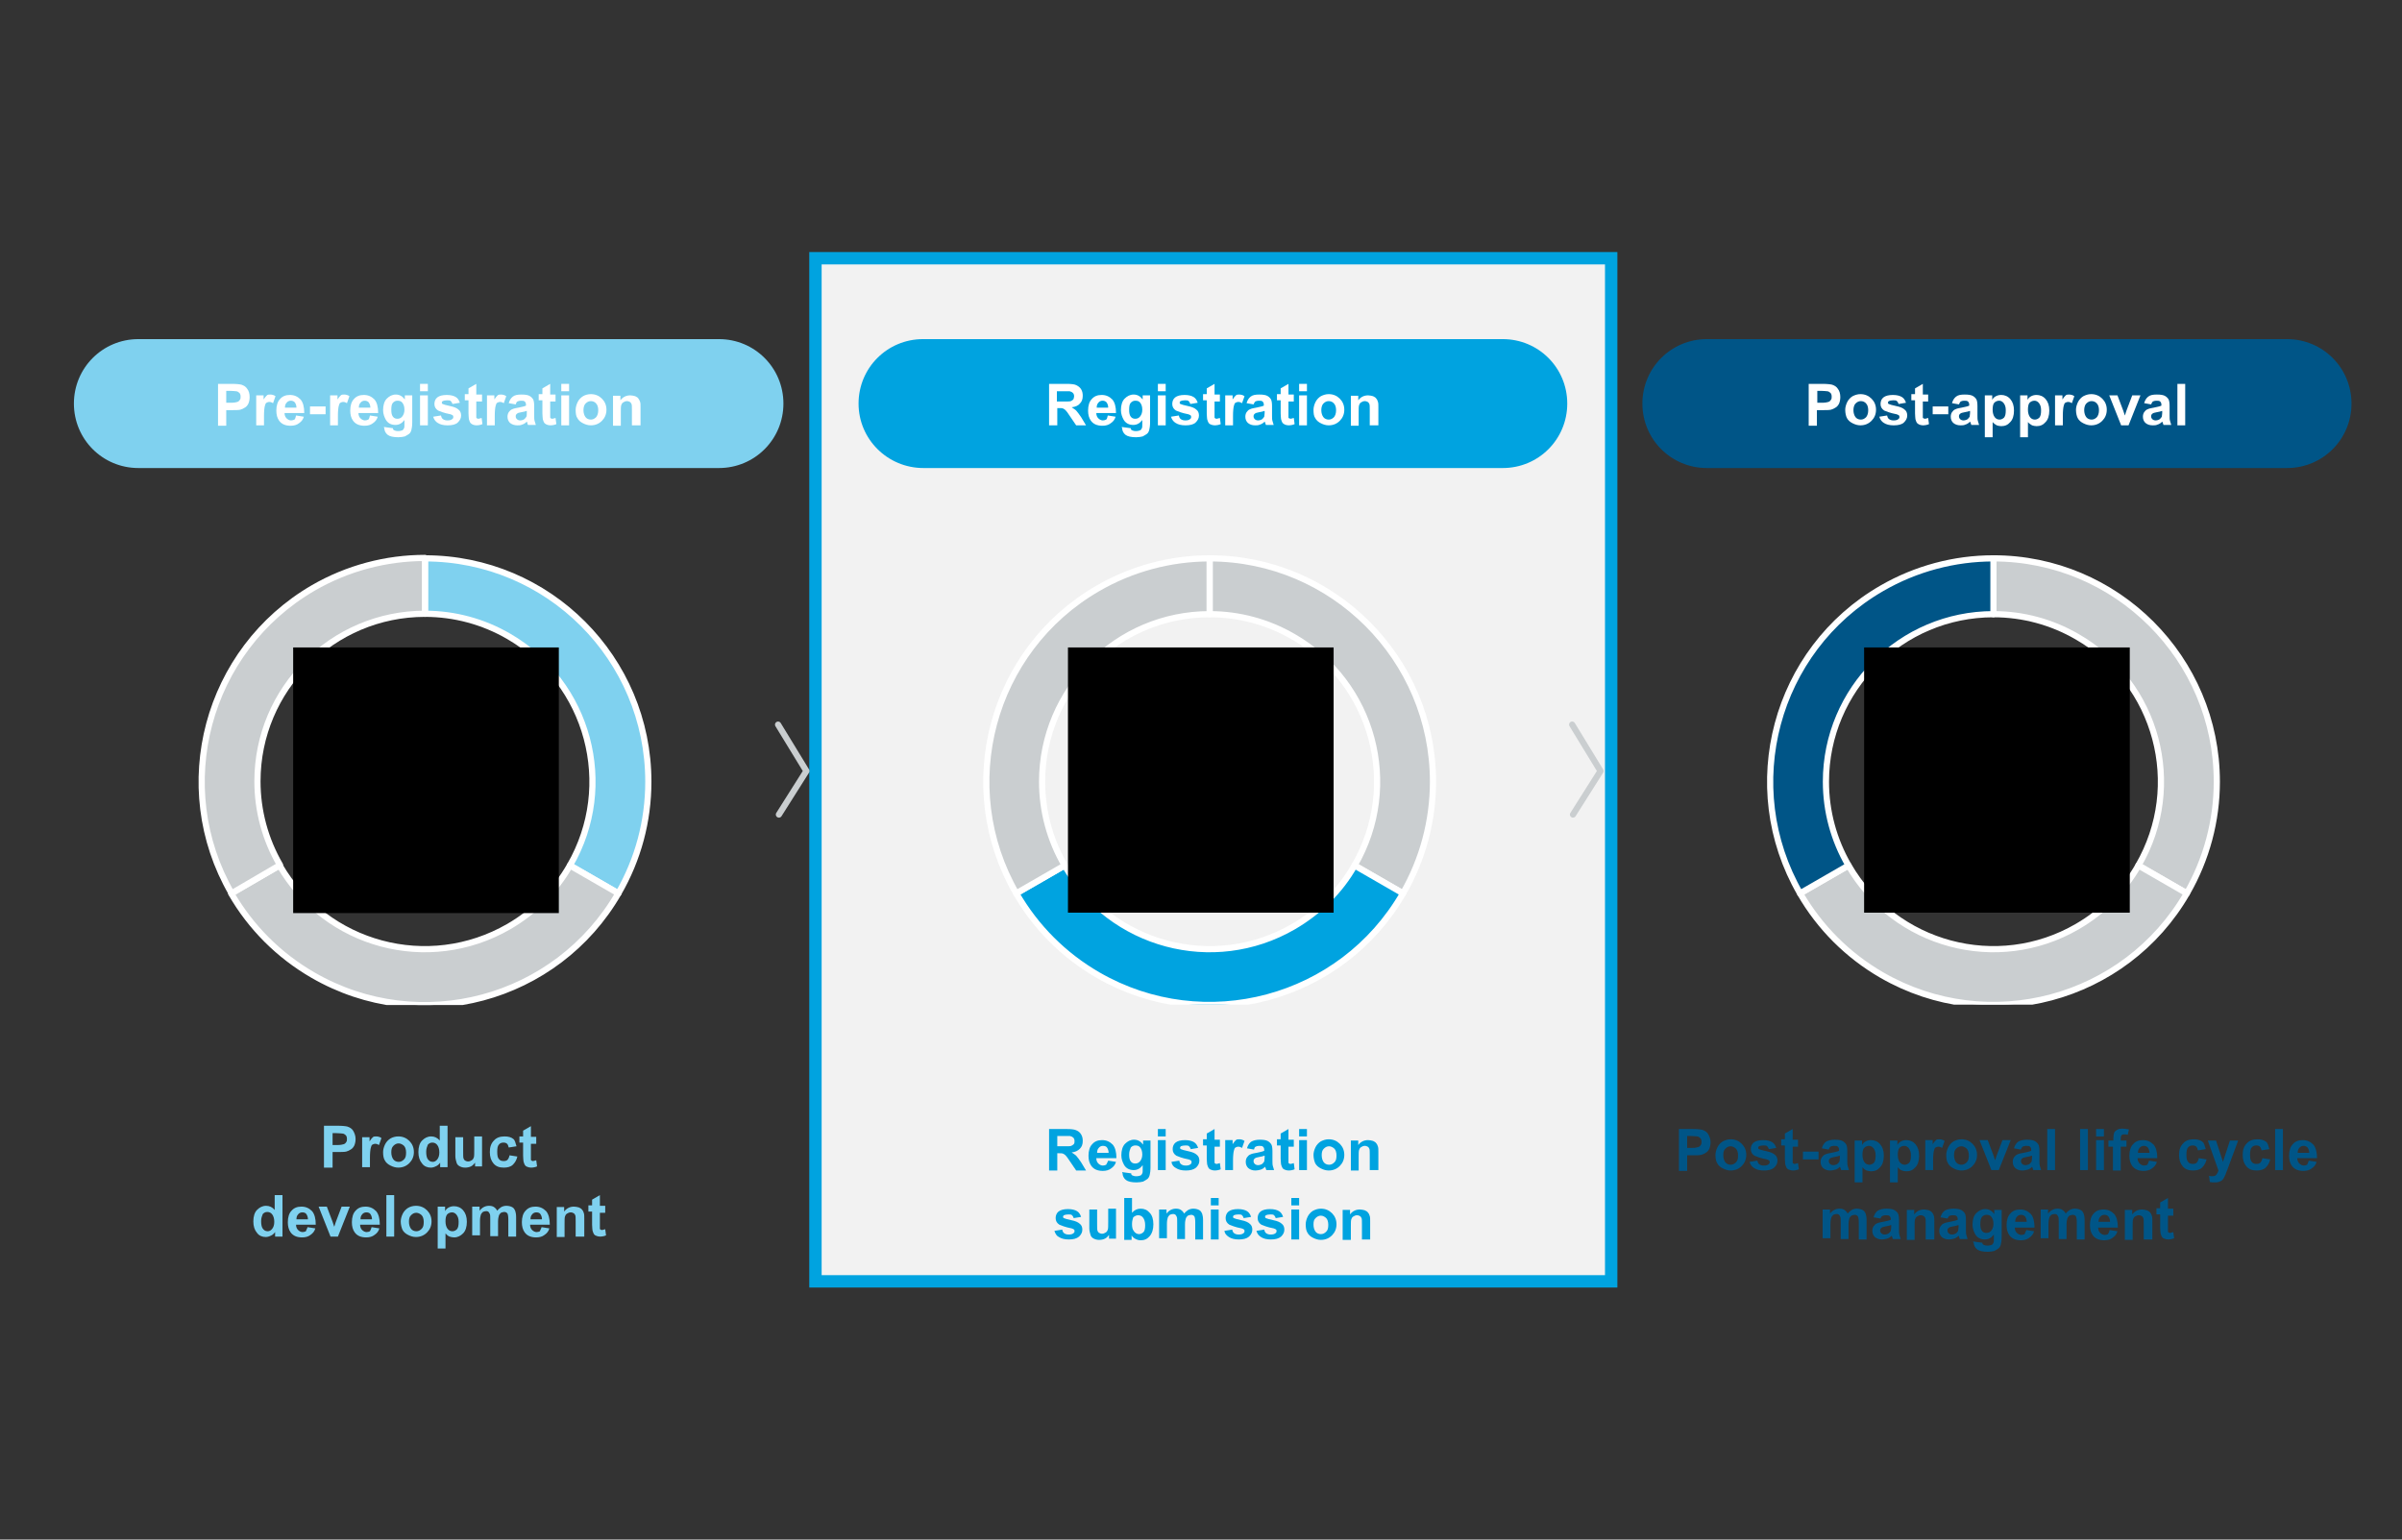 <?xml version="1.0" encoding="utf-8"?>
<!-- Generator: Adobe Illustrator 26.1.0, SVG Export Plug-In . SVG Version: 6.00 Build 0)  -->
<svg version="1.1" id="Layer_1" xmlns="http://www.w3.org/2000/svg" xmlns:xlink="http://www.w3.org/1999/xlink" x="0px" y="0px"
	 viewBox="0 0 585 375" style="enable-background:new 0 0 585 375;" xml:space="preserve">
<rect x="0" y="0" width="585" height="375" fill="#333333" stroke="none"/>
<style type="text/css">
	.st0{fill-rule:evenodd;clip-rule:evenodd;fill:#F2F2F2;}
	.st1{fill:none;stroke:#00A3E0;stroke-width:3.013;stroke-miterlimit:8;}
	
		.st2{clip-path:url(#SVGID_00000174583191806993178090000000694006146277588642_);fill:none;stroke:#CACED0;stroke-width:1.506;stroke-linecap:round;stroke-linejoin:round;stroke-miterlimit:10;}
	.st3{clip-path:url(#SVGID_00000174583191806993178090000000694006146277588642_);}
	
		.st4{clip-path:url(#SVGID_00000121989858976975420030000014257953776379686824_);fill:none;stroke:#CACED0;stroke-width:1.506;stroke-linecap:round;stroke-linejoin:round;stroke-miterlimit:10;}
	.st5{clip-path:url(#SVGID_00000121989858976975420030000014257953776379686824_);}
	
		.st6{clip-path:url(#SVGID_00000070823209954234407050000001066832961376096135_);fill-rule:evenodd;clip-rule:evenodd;fill:#005587;}
	.st7{clip-path:url(#SVGID_00000070823209954234407050000001066832961376096135_);}
	.st8{clip-path:url(#SVGID_00000121994240338700406510000004673361554037532861_);}
	.st9{clip-path:url(#SVGID_00000018921412166616476570000005699012315601927100_);}
	.st10{fill:#FFFFFF;}
	.st11{clip-path:url(#SVGID_00000161595268379199928380000004246183973874523778_);}
	.st12{clip-path:url(#SVGID_00000137091482289618160200000014707957931559578787_);}
	.st13{clip-path:url(#SVGID_00000059303033683956171260000000584288220808160154_);}
	.st14{clip-path:url(#SVGID_00000040566995834046063630000009122859251436753301_);}
	
		.st15{clip-path:url(#SVGID_00000046322693908474486160000008189617403502470054_);fill-rule:evenodd;clip-rule:evenodd;fill:#CACED0;}
	
		.st16{clip-path:url(#SVGID_00000046322693908474486160000008189617403502470054_);fill:none;stroke:#FFFFFF;stroke-width:1.506;stroke-linecap:round;stroke-linejoin:round;stroke-miterlimit:10;}
	
		.st17{clip-path:url(#SVGID_00000058579162130479723160000010281135455479658141_);fill-rule:evenodd;clip-rule:evenodd;fill:#CACED0;}
	
		.st18{clip-path:url(#SVGID_00000058579162130479723160000010281135455479658141_);fill:none;stroke:#FFFFFF;stroke-width:1.506;stroke-linecap:round;stroke-linejoin:round;stroke-miterlimit:10;}
	
		.st19{clip-path:url(#SVGID_00000177479708943564207820000018203063633880197549_);fill-rule:evenodd;clip-rule:evenodd;fill:#005587;}
	
		.st20{clip-path:url(#SVGID_00000177479708943564207820000018203063633880197549_);fill:none;stroke:#FFFFFF;stroke-width:1.506;stroke-linecap:round;stroke-linejoin:round;stroke-miterlimit:10;}
	.st21{clip-path:url(#SVGID_00000000196679629491160980000005264816529121522367_);}
	.st22{clip-path:url(#SVGID_00000037687254235803830780000013269550653014467001_);}
	.st23{clip-path:url(#SVGID_00000123438708748202175780000005689051307564046483_);}
	.st24{clip-path:url(#SVGID_00000025411380764194710250000011362081322526019721_);fill:#005587;}
	
		.st25{clip-path:url(#SVGID_00000052079346529226853560000018307124475401232791_);fill-rule:evenodd;clip-rule:evenodd;fill:#7FD1EF;}
	.st26{clip-path:url(#SVGID_00000052079346529226853560000018307124475401232791_);}
	.st27{clip-path:url(#SVGID_00000165940830580939030200000016554482484213876912_);}
	.st28{clip-path:url(#SVGID_00000042001500017419965820000002343492999494854583_);}
	.st29{clip-path:url(#SVGID_00000165197080484179966620000016328628192772026529_);}
	
		.st30{clip-path:url(#SVGID_00000079458137041706539060000014883957425450941843_);fill-rule:evenodd;clip-rule:evenodd;fill:#7FD1EF;}
	
		.st31{clip-path:url(#SVGID_00000079458137041706539060000014883957425450941843_);fill:none;stroke:#FFFFFF;stroke-width:1.506;stroke-linecap:round;stroke-linejoin:round;stroke-miterlimit:10;}
	
		.st32{clip-path:url(#SVGID_00000064332578967122754450000008218306842990318753_);fill-rule:evenodd;clip-rule:evenodd;fill:#CACED0;}
	
		.st33{clip-path:url(#SVGID_00000064332578967122754450000008218306842990318753_);fill:none;stroke:#FFFFFF;stroke-width:1.506;stroke-linecap:round;stroke-linejoin:round;stroke-miterlimit:10;}
	
		.st34{clip-path:url(#SVGID_00000048472342632110600710000003281259754020610716_);fill-rule:evenodd;clip-rule:evenodd;fill:#CACED0;}
	
		.st35{clip-path:url(#SVGID_00000048472342632110600710000003281259754020610716_);fill:none;stroke:#FFFFFF;stroke-width:1.506;stroke-linecap:round;stroke-linejoin:round;stroke-miterlimit:10;}
	
		.st36{clip-path:url(#SVGID_00000029040527755380140110000008075724947358057347_);fill-rule:evenodd;clip-rule:evenodd;fill:#00A3E0;}
	.st37{clip-path:url(#SVGID_00000029040527755380140110000008075724947358057347_);}
	.st38{clip-path:url(#SVGID_00000146462762973254123790000018444778203458969483_);}
	
		.st39{clip-path:url(#SVGID_00000054238063742043169630000000388232562358443957_);fill-rule:evenodd;clip-rule:evenodd;fill:#CACED0;}
	
		.st40{clip-path:url(#SVGID_00000054238063742043169630000000388232562358443957_);fill:none;stroke:#FFFFFF;stroke-width:1.506;stroke-linecap:round;stroke-linejoin:round;stroke-miterlimit:10;}
	
		.st41{clip-path:url(#SVGID_00000100360796742144081690000007619514875767973031_);fill-rule:evenodd;clip-rule:evenodd;fill:#00A3E0;}
	
		.st42{clip-path:url(#SVGID_00000100360796742144081690000007619514875767973031_);fill:none;stroke:#FFFFFF;stroke-width:1.506;stroke-linecap:round;stroke-linejoin:round;stroke-miterlimit:10;}
	
		.st43{clip-path:url(#SVGID_00000027568845072465874590000016464468605813740201_);fill-rule:evenodd;clip-rule:evenodd;fill:#CACED0;}
	
		.st44{clip-path:url(#SVGID_00000027568845072465874590000016464468605813740201_);fill:none;stroke:#FFFFFF;stroke-width:1.506;stroke-linecap:round;stroke-linejoin:round;stroke-miterlimit:10;}
	.st45{clip-path:url(#SVGID_00000024712151781002660100000002059056496890879912_);}
	.st46{clip-path:url(#SVGID_00000129171371016740139050000007997737177306664364_);}
	.st47{clip-path:url(#SVGID_00000016785962150169493260000011418412468244631428_);}
	.st48{clip-path:url(#SVGID_00000012448542847573279160000014612976077599008702_);fill:#00A3E0;}
	.st49{clip-path:url(#SVGID_00000109749453524252332650000009106061251808463258_);}
	.st50{fill:#005587;}
	.st51{clip-path:url(#SVGID_00000040557468470911485750000002731909101756200366_);}
	.st52{clip-path:url(#SVGID_00000045621447097600826050000006727578671622171564_);}
	.st53{clip-path:url(#SVGID_00000067958139660250647150000001153882059694387643_);}
	.st54{clip-path:url(#SVGID_00000078765342511680717420000015945926797443234481_);}
	.st55{fill:#7FD1EF;}
	.st56{clip-path:url(#SVGID_00000081610912616842490750000007893733719812235422_);}
	.st57{clip-path:url(#SVGID_00000173126275264788697510000014998703659605351857_);}
	.st58{fill:#00A3E0;}
	.st59{clip-path:url(#SVGID_00000141455212044398854030000012468365455275685276_);}
	.st60{clip-path:url(#SVGID_00000048489795519968737810000016578769840884792456_);}
	.st61{clip-path:url(#SVGID_00000114774952413229843630000012331083740831668635_);}
	.st62{clip-path:url(#SVGID_00000054955371950756936740000005903298056450150049_);}
	.st63{clip-path:url(#SVGID_00000096771973631361181810000005239051408840467364_);fill:#7FD1EF;}
</style>
<g>
	<polygon class="st0" points="198.6,62.9 392.4,62.9 392.4,312.1 198.6,312.1 198.6,62.9 	"/>
	<polygon class="st1" points="198.6,62.9 392.4,62.9 392.4,312.1 198.6,312.1 198.6,62.9 	"/>
	<g>
		<defs>
			<polygon id="SVGID_1_" points="7.5,313.6 577.5,313.6 577.5,61.4 7.5,61.4 7.5,313.6 			"/>
		</defs>
		<clipPath id="SVGID_00000145056022471934730960000011163372874083409829_">
			<use xlink:href="#SVGID_1_"  style="overflow:visible;"/>
		</clipPath>
		
			<polyline style="clip-path:url(#SVGID_00000145056022471934730960000011163372874083409829_);fill:none;stroke:#CACED0;stroke-width:1.506;stroke-linecap:round;stroke-linejoin:round;stroke-miterlimit:10;" points="
			189.5,176.5 196.4,187.8 189.7,198.4 		"/>
		<g style="clip-path:url(#SVGID_00000145056022471934730960000011163372874083409829_);">
			<defs>
				<polygon id="SVGID_00000060747419818147704950000008810508330262031777_" points="7.5,313.6 577.5,313.6 577.5,61.4 7.5,61.4 
					7.5,313.6 				"/>
			</defs>
			<clipPath id="SVGID_00000086661577259323254250000014242440979013161347_">
				<use xlink:href="#SVGID_00000060747419818147704950000008810508330262031777_"  style="overflow:visible;"/>
			</clipPath>
			
				<polyline style="clip-path:url(#SVGID_00000086661577259323254250000014242440979013161347_);fill:none;stroke:#CACED0;stroke-width:1.506;stroke-linecap:round;stroke-linejoin:round;stroke-miterlimit:10;" points="
				382.9,176.5 389.8,187.8 383.1,198.4 			"/>
			<g style="clip-path:url(#SVGID_00000086661577259323254250000014242440979013161347_);">
				<defs>
					<polygon id="SVGID_00000129169448886553451730000010679191916321935286_" points="7.5,313.6 577.5,313.6 577.5,61.4 7.5,61.4 
						7.5,313.6 					"/>
				</defs>
				<clipPath id="SVGID_00000112614834771685711610000012718951654887286153_">
					<use xlink:href="#SVGID_00000129169448886553451730000010679191916321935286_"  style="overflow:visible;"/>
				</clipPath>
				
					<path style="clip-path:url(#SVGID_00000112614834771685711610000012718951654887286153_);fill-rule:evenodd;clip-rule:evenodd;fill:#005587;" d="
					M400,98.3c0-8.7,7-15.7,15.7-15.7H557c8.7,0,15.7,7,15.7,15.7l0,0c0,8.7-7,15.7-15.7,15.7H415.7C407,114,400,107,400,98.3
					L400,98.3z"/>
				<g style="clip-path:url(#SVGID_00000112614834771685711610000012718951654887286153_);">
					<defs>
						<polygon id="SVGID_00000168117308481090965750000008551452364131778966_" points="7.5,313.6 577.5,313.6 577.5,61.4 7.5,61.4 
							7.5,313.6 						"/>
					</defs>
					<clipPath id="SVGID_00000083803445971275444690000012848485304707004579_">
						<use xlink:href="#SVGID_00000168117308481090965750000008551452364131778966_"  style="overflow:visible;"/>
					</clipPath>
					<g style="clip-path:url(#SVGID_00000083803445971275444690000012848485304707004579_);">
						<defs>
							<rect id="SVGID_00000157281593138103475440000013024316481578328974_" x="7.5" y="61.4" width="570" height="252.2"/>
						</defs>
						<clipPath id="SVGID_00000014622760466921446000000005718502829435573433_">
							<use xlink:href="#SVGID_00000157281593138103475440000013024316481578328974_"  style="overflow:visible;"/>
						</clipPath>
						<g style="clip-path:url(#SVGID_00000014622760466921446000000005718502829435573433_);">
							<path class="st10" d="M440.5,103.6V93.5h3.3c1.2,0,2,0.1,2.4,0.2c0.6,0.2,1.1,0.5,1.4,1c0.4,0.5,0.6,1.2,0.6,2
								c0,0.6-0.1,1.1-0.3,1.6c-0.2,0.4-0.5,0.8-0.9,1c-0.3,0.2-0.7,0.4-1.1,0.5c-0.5,0.1-1.2,0.1-2.1,0.1h-1.3v3.8H440.5z
								 M442.6,95.2v2.9h1.1c0.8,0,1.3-0.1,1.6-0.2c0.3-0.1,0.5-0.3,0.6-0.5c0.2-0.2,0.2-0.5,0.2-0.8c0-0.4-0.1-0.7-0.3-0.9
								c-0.2-0.2-0.5-0.4-0.8-0.4c-0.2,0-0.7-0.1-1.5-0.1H442.6z"/>
							<path class="st10" d="M449.4,99.8c0-0.6,0.2-1.3,0.5-1.9s0.8-1.1,1.3-1.4c0.6-0.3,1.2-0.5,1.9-0.5c1.1,0,2,0.4,2.7,1.1
								c0.7,0.7,1.1,1.6,1.1,2.7c0,1.1-0.4,2-1.1,2.7c-0.7,0.7-1.6,1.1-2.7,1.1c-0.7,0-1.3-0.2-1.9-0.5c-0.6-0.3-1.1-0.7-1.4-1.3
								C449.6,101.4,449.4,100.7,449.4,99.8z M451.4,99.9c0,0.7,0.2,1.3,0.5,1.7c0.3,0.4,0.8,0.6,1.3,0.6s0.9-0.2,1.3-0.6
								c0.3-0.4,0.5-0.9,0.5-1.7c0-0.7-0.2-1.3-0.5-1.6c-0.3-0.4-0.8-0.6-1.3-0.6s-0.9,0.2-1.3,0.6
								C451.6,98.6,451.4,99.2,451.4,99.9z"/>
							<path class="st10" d="M457.7,101.5l1.9-0.3c0.1,0.4,0.2,0.7,0.5,0.9c0.3,0.2,0.6,0.3,1.1,0.3c0.5,0,0.9-0.1,1.1-0.3
								c0.2-0.1,0.3-0.3,0.3-0.5c0-0.1,0-0.3-0.1-0.4c-0.1-0.1-0.3-0.2-0.6-0.3c-1.6-0.3-2.5-0.7-3-0.9c-0.6-0.4-0.9-0.9-0.9-1.6
								c0-0.6,0.2-1.2,0.7-1.6s1.3-0.6,2.3-0.6c1,0,1.7,0.2,2.2,0.5s0.8,0.8,1,1.4l-1.8,0.3c-0.1-0.3-0.2-0.5-0.4-0.7
								c-0.2-0.2-0.5-0.2-0.9-0.2c-0.5,0-0.9,0.1-1.1,0.2c-0.1,0.1-0.2,0.2-0.2,0.4c0,0.1,0.1,0.3,0.2,0.3c0.2,0.1,0.8,0.3,1.8,0.5
								c1,0.2,1.7,0.5,2.1,0.9c0.4,0.3,0.6,0.8,0.6,1.4c0,0.7-0.3,1.2-0.8,1.7s-1.4,0.7-2.5,0.7c-1,0-1.8-0.2-2.4-0.6
								C458.3,102.7,457.9,102.2,457.7,101.5z"/>
							<path class="st10" d="M469.6,96.3v1.5h-1.3v2.9c0,0.6,0,0.9,0,1c0,0.1,0.1,0.2,0.2,0.2s0.2,0.1,0.3,0.1
								c0.2,0,0.4-0.1,0.8-0.2l0.2,1.5c-0.4,0.2-1,0.3-1.5,0.3c-0.3,0-0.7-0.1-0.9-0.2s-0.5-0.3-0.6-0.5c-0.1-0.2-0.2-0.4-0.3-0.8
								c0-0.2-0.1-0.7-0.1-1.4v-3.2h-0.9v-1.5h0.9v-1.4l1.9-1.1v2.6H469.6z"/>
						</g>
					</g>
					<g style="clip-path:url(#SVGID_00000083803445971275444690000012848485304707004579_);">
						<defs>
							<polygon id="SVGID_00000096054810704081069630000000680972562217020842_" points="7.5,313.6 577.5,313.6 577.5,61.4 
								7.5,61.4 7.5,313.6 							"/>
						</defs>
						<clipPath id="SVGID_00000003072147990635961020000004248535934397550223_">
							<use xlink:href="#SVGID_00000096054810704081069630000000680972562217020842_"  style="overflow:visible;"/>
						</clipPath>
						<g style="clip-path:url(#SVGID_00000003072147990635961020000004248535934397550223_);">
							<defs>
								<rect id="SVGID_00000116945101770044871520000015393037141882809510_" x="7.5" y="61.4" width="570" height="252.2"/>
							</defs>
							<clipPath id="SVGID_00000048492442264097100150000009360501227849856911_">
								<use xlink:href="#SVGID_00000116945101770044871520000015393037141882809510_"  style="overflow:visible;"/>
							</clipPath>
							<g style="clip-path:url(#SVGID_00000048492442264097100150000009360501227849856911_);">
								<path class="st10" d="M470.7,100.9V99h3.8v1.9H470.7z"/>
							</g>
						</g>
						<g style="clip-path:url(#SVGID_00000003072147990635961020000004248535934397550223_);">
							<defs>
								<polygon id="SVGID_00000182525816981461421000000011709459173581075856_" points="7.5,313.6 577.5,313.6 577.5,61.4 
									7.5,61.4 7.5,313.6 								"/>
							</defs>
							<clipPath id="SVGID_00000058552313281506955570000003438830823405357445_">
								<use xlink:href="#SVGID_00000182525816981461421000000011709459173581075856_"  style="overflow:visible;"/>
							</clipPath>
							<g style="clip-path:url(#SVGID_00000058552313281506955570000003438830823405357445_);">
								<defs>
									<rect id="SVGID_00000108988586408372886790000006580534995164353465_" x="7.5" y="61.4" width="570" height="252.2"/>
								</defs>
								<clipPath id="SVGID_00000149346919419246311530000011153988583960858246_">
									<use xlink:href="#SVGID_00000108988586408372886790000006580534995164353465_"  style="overflow:visible;"/>
								</clipPath>
								<g style="clip-path:url(#SVGID_00000149346919419246311530000011153988583960858246_);">
									<path class="st10" d="M477.1,98.5l-1.7-0.3c0.2-0.7,0.5-1.2,1-1.6s1.2-0.5,2.1-0.5c0.9,0,1.5,0.1,1.9,0.3
										c0.4,0.2,0.7,0.5,0.9,0.8c0.2,0.3,0.3,0.9,0.3,1.7l0,2.2c0,0.6,0,1.1,0.1,1.4c0.1,0.3,0.2,0.6,0.3,1h-1.9
										c0-0.1-0.1-0.3-0.2-0.6c0-0.1-0.1-0.2-0.1-0.2c-0.3,0.3-0.7,0.6-1.1,0.7c-0.4,0.2-0.8,0.2-1.2,0.2c-0.8,0-1.3-0.2-1.8-0.6
										c-0.4-0.4-0.6-0.9-0.6-1.5c0-0.4,0.1-0.8,0.3-1.1c0.2-0.3,0.5-0.6,0.8-0.7c0.4-0.2,0.9-0.3,1.5-0.4
										c0.9-0.2,1.5-0.3,1.9-0.5v-0.2c0-0.4-0.1-0.6-0.3-0.8s-0.5-0.2-1-0.2c-0.3,0-0.6,0.1-0.8,0.2
										C477.4,97.9,477.2,98.2,477.1,98.5z M479.7,100.1c-0.2,0.1-0.6,0.2-1.2,0.3c-0.5,0.1-0.9,0.2-1,0.3
										c-0.3,0.2-0.4,0.4-0.4,0.7c0,0.3,0.1,0.5,0.3,0.7c0.2,0.2,0.5,0.3,0.8,0.3c0.3,0,0.7-0.1,1-0.3c0.2-0.2,0.4-0.4,0.5-0.6
										c0-0.2,0.1-0.5,0.1-0.9V100.1z"/>
									<path class="st10" d="M483.4,96.3h1.8v1.1c0.2-0.4,0.5-0.7,0.9-0.9s0.8-0.3,1.3-0.3c0.8,0,1.6,0.3,2.2,1s0.9,1.6,0.9,2.8
										c0,1.2-0.3,2.2-0.9,2.8c-0.6,0.7-1.3,1-2.2,1c-0.4,0-0.8-0.1-1.1-0.2c-0.3-0.2-0.7-0.4-1-0.8v3.7h-1.9V96.3z M485.3,99.8
										c0,0.8,0.2,1.4,0.5,1.8c0.3,0.4,0.7,0.6,1.2,0.6c0.4,0,0.8-0.2,1.1-0.5c0.3-0.4,0.4-0.9,0.4-1.8c0-0.8-0.2-1.3-0.5-1.7
										c-0.3-0.4-0.7-0.6-1.1-0.6c-0.5,0-0.9,0.2-1.2,0.5S485.3,99.1,485.3,99.8z"/>
									<path class="st10" d="M492,96.3h1.8v1.1c0.2-0.4,0.5-0.7,0.9-0.9s0.8-0.3,1.3-0.3c0.8,0,1.6,0.3,2.2,1s0.9,1.6,0.9,2.8
										c0,1.2-0.3,2.2-0.9,2.8c-0.6,0.7-1.3,1-2.2,1c-0.4,0-0.8-0.1-1.1-0.2c-0.3-0.2-0.7-0.4-1-0.8v3.7H492V96.3z M493.9,99.8
										c0,0.8,0.2,1.4,0.5,1.8c0.3,0.4,0.7,0.6,1.2,0.6c0.4,0,0.8-0.2,1.1-0.5c0.3-0.4,0.4-0.9,0.4-1.8c0-0.8-0.2-1.3-0.5-1.7
										c-0.3-0.4-0.7-0.6-1.1-0.6c-0.5,0-0.9,0.2-1.2,0.5S493.9,99.1,493.9,99.8z"/>
									<path class="st10" d="M502.4,103.6h-1.9v-7.3h1.8v1c0.3-0.5,0.6-0.8,0.8-1c0.2-0.2,0.5-0.2,0.8-0.2c0.4,0,0.9,0.1,1.3,0.4
										l-0.6,1.7c-0.3-0.2-0.6-0.3-0.9-0.3c-0.3,0-0.5,0.1-0.7,0.2c-0.2,0.1-0.3,0.4-0.4,0.8c-0.1,0.4-0.2,1.2-0.2,2.4V103.6z"/>
									<path class="st10" d="M505.6,99.8c0-0.6,0.2-1.3,0.5-1.9s0.8-1.1,1.3-1.4c0.6-0.3,1.2-0.5,1.9-0.5c1.1,0,2,0.4,2.7,1.1
										c0.7,0.7,1.1,1.6,1.1,2.7c0,1.1-0.4,2-1.1,2.7c-0.7,0.7-1.6,1.1-2.7,1.1c-0.7,0-1.3-0.2-1.9-0.5c-0.6-0.3-1.1-0.7-1.4-1.3
										C505.8,101.4,505.6,100.7,505.6,99.8z M507.6,99.9c0,0.7,0.2,1.3,0.5,1.7c0.3,0.4,0.8,0.6,1.3,0.6s0.9-0.2,1.3-0.6
										c0.3-0.4,0.5-0.9,0.5-1.7c0-0.7-0.2-1.3-0.5-1.6c-0.3-0.4-0.8-0.6-1.3-0.6s-0.9,0.2-1.3,0.6
										C507.8,98.6,507.6,99.2,507.6,99.9z"/>
									<path class="st10" d="M516.6,103.6l-2.9-7.3h2l1.4,3.7l0.4,1.2c0.1-0.3,0.2-0.5,0.2-0.6c0.1-0.2,0.1-0.4,0.2-0.6l1.4-3.7h2
										l-2.9,7.3H516.6z"/>
									<path class="st10" d="M523.9,98.5l-1.7-0.3c0.2-0.7,0.5-1.2,1-1.6s1.2-0.5,2.1-0.5c0.9,0,1.5,0.1,1.9,0.3
										c0.4,0.2,0.7,0.5,0.9,0.8c0.2,0.3,0.3,0.9,0.3,1.7l0,2.2c0,0.6,0,1.1,0.1,1.4c0.1,0.3,0.2,0.6,0.3,1h-1.9
										c0-0.1-0.1-0.3-0.2-0.6c0-0.1-0.1-0.2-0.1-0.2c-0.3,0.3-0.7,0.6-1.1,0.7c-0.4,0.2-0.8,0.2-1.2,0.2c-0.8,0-1.3-0.2-1.8-0.6
										c-0.4-0.4-0.6-0.9-0.6-1.5c0-0.4,0.1-0.8,0.3-1.1c0.2-0.3,0.5-0.6,0.8-0.7c0.4-0.2,0.9-0.3,1.5-0.4
										c0.9-0.2,1.5-0.3,1.9-0.5v-0.2c0-0.4-0.1-0.6-0.3-0.8s-0.5-0.2-1-0.2c-0.3,0-0.6,0.1-0.8,0.2
										C524.2,97.9,524,98.2,523.9,98.5z M526.5,100.1c-0.2,0.1-0.6,0.2-1.2,0.3c-0.5,0.1-0.9,0.2-1,0.3c-0.3,0.2-0.4,0.4-0.4,0.7
										c0,0.3,0.1,0.5,0.3,0.7c0.2,0.2,0.5,0.3,0.8,0.3c0.3,0,0.7-0.1,1-0.3c0.2-0.2,0.4-0.4,0.5-0.6c0-0.2,0.1-0.5,0.1-0.9V100.1
										z"/>
									<path class="st10" d="M530.3,103.6V93.5h1.9v10.1H530.3z"/>
								</g>
							</g>
						</g>
					</g>
				</g>
			</g>
		</g>
	</g>
	<g>
		<defs>
			<polygon id="SVGID_00000076570260027702455040000012993064850032070333_" points="409.6,244.7 563.1,244.7 563.1,134.1 
				409.6,134.1 409.6,244.7 			"/>
		</defs>
		<clipPath id="SVGID_00000179613891440701439060000007459202636634193063_">
			<use xlink:href="#SVGID_00000076570260027702455040000012993064850032070333_"  style="overflow:visible;"/>
		</clipPath>
		
			<path style="clip-path:url(#SVGID_00000179613891440701439060000007459202636634193063_);fill-rule:evenodd;clip-rule:evenodd;fill:#CACED0;" d="
			M485.5,136c30,0,54.4,24.4,54.4,54.4c0,9.5-2.5,18.9-7.3,27.2l-11.8-6.8c11.3-19.5,4.6-44.5-14.9-55.7c-6.2-3.6-13.2-5.5-20.4-5.5
			L485.5,136z"/>
		
			<path style="clip-path:url(#SVGID_00000179613891440701439060000007459202636634193063_);fill:none;stroke:#FFFFFF;stroke-width:1.506;stroke-linecap:round;stroke-linejoin:round;stroke-miterlimit:10;" d="
			M485.5,136c30,0,54.4,24.4,54.4,54.4c0,9.5-2.5,18.9-7.3,27.2l-11.8-6.8c11.3-19.5,4.6-44.5-14.9-55.7c-6.2-3.6-13.2-5.5-20.4-5.5
			L485.5,136z"/>
	</g>
	<g>
		<defs>
			<polygon id="SVGID_00000158734665142089300410000010839667844623918469_" points="409.6,244.7 563.1,244.7 563.1,134.1 
				409.6,134.1 409.6,244.7 			"/>
		</defs>
		<clipPath id="SVGID_00000106832550164174126350000016048256322695788694_">
			<use xlink:href="#SVGID_00000158734665142089300410000010839667844623918469_"  style="overflow:visible;"/>
		</clipPath>
		
			<path style="clip-path:url(#SVGID_00000106832550164174126350000016048256322695788694_);fill-rule:evenodd;clip-rule:evenodd;fill:#CACED0;" d="
			M532.6,217.6c-15,26-48.3,34.9-74.3,19.9c-8.3-4.8-15.1-11.6-19.9-19.9l11.8-6.8c11.3,19.5,36.2,26.2,55.7,14.9
			c6.2-3.6,11.4-8.7,14.9-14.9L532.6,217.6z"/>
		
			<path style="clip-path:url(#SVGID_00000106832550164174126350000016048256322695788694_);fill:none;stroke:#FFFFFF;stroke-width:1.506;stroke-linecap:round;stroke-linejoin:round;stroke-miterlimit:10;" d="
			M532.6,217.6c-15,26-48.3,34.9-74.3,19.9c-8.3-4.8-15.1-11.6-19.9-19.9l11.8-6.8c11.3,19.5,36.2,26.2,55.7,14.9
			c6.2-3.6,11.4-8.7,14.9-14.9L532.6,217.6z"/>
	</g>
	<g>
		<defs>
			<polygon id="SVGID_00000112616394291554717090000008671500472543699088_" points="409.6,244.7 563.1,244.7 563.1,134.1 
				409.6,134.1 409.6,244.7 			"/>
		</defs>
		<clipPath id="SVGID_00000028321996308156946900000015370922060306591361_">
			<use xlink:href="#SVGID_00000112616394291554717090000008671500472543699088_"  style="overflow:visible;"/>
		</clipPath>
		
			<path style="clip-path:url(#SVGID_00000028321996308156946900000015370922060306591361_);fill-rule:evenodd;clip-rule:evenodd;fill:#005587;" d="
			M438.4,217.6c-15-26-6.1-59.3,19.9-74.3c8.3-4.8,17.7-7.3,27.2-7.3l0,13.6c-22.5,0-40.8,18.3-40.8,40.8c0,7.2,1.9,14.2,5.5,20.4
			L438.4,217.6z"/>
		
			<path style="clip-path:url(#SVGID_00000028321996308156946900000015370922060306591361_);fill:none;stroke:#FFFFFF;stroke-width:1.506;stroke-linecap:round;stroke-linejoin:round;stroke-miterlimit:10;" d="
			M438.4,217.6c-15-26-6.1-59.3,19.9-74.3c8.3-4.8,17.7-7.3,27.2-7.3l0,13.6c-22.5,0-40.8,18.3-40.8,40.8c0,7.2,1.9,14.2,5.5,20.4
			L438.4,217.6z"/>
	</g>
	<g>
		<defs>
			<polygon id="SVGID_00000038397120346743266940000015591215915948494495_" points="7.5,313.6 577.5,313.6 577.5,61.4 7.5,61.4 
				7.5,313.6 			"/>
		</defs>
		<clipPath id="SVGID_00000101079809834438695370000000963705161174496151_">
			<use xlink:href="#SVGID_00000038397120346743266940000015591215915948494495_"  style="overflow:visible;"/>
		</clipPath>
		<g style="clip-path:url(#SVGID_00000101079809834438695370000000963705161174496151_);">
			<defs>
				<polygon id="SVGID_00000061472604230495953780000010960987217967566730_" points="7.5,313.6 577.5,313.6 577.5,61.4 7.5,61.4 
					7.5,313.6 				"/>
			</defs>
			<defs>
				<polygon id="SVGID_00000010290604492543460350000017889818613767403138_" points="454,157.7 518.7,157.7 518.7,222.3 454,222.3 
					454,157.7 				"/>
			</defs>
			<clipPath id="SVGID_00000037654854401054630480000001603488500815609751_">
				<use xlink:href="#SVGID_00000061472604230495953780000010960987217967566730_"  style="overflow:visible;"/>
			</clipPath>
			
				<clipPath id="SVGID_00000052088423550707319920000010492573462590524040_" style="clip-path:url(#SVGID_00000037654854401054630480000001603488500815609751_);">
				<use xlink:href="#SVGID_00000010290604492543460350000017889818613767403138_"  style="overflow:visible;"/>
			</clipPath>
			<g style="clip-path:url(#SVGID_00000052088423550707319920000010492573462590524040_);">
				<defs>
					<polygon id="SVGID_00000021810648683619156490000005263778247709596059_" points="454,222.3 518.7,222.3 518.7,157.7 
						454,157.7 454,222.3 					"/>
				</defs>
				<clipPath id="SVGID_00000040572073636480750730000013715595342156249995_">
					<use xlink:href="#SVGID_00000021810648683619156490000005263778247709596059_"  style="overflow:visible;"/>
				</clipPath>
				<path style="clip-path:url(#SVGID_00000040572073636480750730000013715595342156249995_);fill:#005587;" d="M509.8,205.1h-5.6
					c-0.5,0-1-0.4-1-1c0-0.5,0.4-1,1-1h4.6v-30.7h-43.2v30.7h22.7c0.5,0,1,0.4,1,1c0,0.5-0.4,1-1,1h-23.7c-0.5,0-1-0.4-1-1
					c0,0,0,0,0,0v-32.7c0-0.5,0.4-1,1-1c0,0,0,0,0,0h45.1c0.5,0,1,0.4,1,1c0,0,0,0,0,0v32.7C510.7,204.7,510.3,205.1,509.8,205.1
					C509.8,205.1,509.8,205.1,509.8,205.1L509.8,205.1z"/>
				<path style="clip-path:url(#SVGID_00000040572073636480750730000013715595342156249995_);fill:#005587;" d="M502.7,179h-31.6
					c-0.5,0-1-0.4-1-1s0.4-1,1-1h31.6c0.5,0,1,0.4,1,1S503.2,179,502.7,179L502.7,179z"/>
				<path style="clip-path:url(#SVGID_00000040572073636480750730000013715595342156249995_);fill:#005587;" d="M502.7,184.2h-31.6
					c-0.5,0-1-0.4-1-1c0-0.5,0.4-1,1-1h31.6c0.5,0,1,0.4,1,1C503.6,183.7,503.2,184.2,502.7,184.2L502.7,184.2z"/>
				<path style="clip-path:url(#SVGID_00000040572073636480750730000013715595342156249995_);fill:#005587;" d="M482.9,199.1h-11.9
					c-0.5,0-1-0.4-1-1c0-0.5,0.4-1,1-1h11.9c0.5,0,1,0.4,1,1C483.9,198.7,483.5,199.1,482.9,199.1L482.9,199.1z"/>
				<path style="clip-path:url(#SVGID_00000040572073636480750730000013715595342156249995_);fill:#005587;" d="M482.9,194.4h-11.9
					c-0.5,0-1-0.4-1-1c0-0.5,0.4-1,1-1h11.9c0.5,0,1,0.4,1,1C483.9,193.9,483.5,194.4,482.9,194.4L482.9,194.4z"/>
				<path style="clip-path:url(#SVGID_00000040572073636480750730000013715595342156249995_);fill:#005587;" d="M499.8,212
					L499.8,212c-0.4,0-0.7-0.2-0.9-0.6l-3.1-7c-0.2-0.5,0-1.1,0.5-1.3c0.5-0.2,1.1,0,1.3,0.5l2.3,5.2l1-1.9c0.2-0.4,0.7-0.6,1.1-0.5
					l2.1,0.5l-2.8-5.7c-0.2-0.5,0-1.1,0.4-1.3c0.5-0.2,1.1,0,1.3,0.4c0,0,0,0,0,0l3.7,7.5c0.2,0.3,0.1,0.7-0.1,1
					c-0.2,0.3-0.6,0.4-1,0.3l-3.3-0.8l-1.6,3C500.5,211.8,500.1,212,499.8,212L499.8,212z"/>
				<path style="clip-path:url(#SVGID_00000040572073636480750730000013715595342156249995_);fill:#005587;" d="M488.5,205.1
					c-0.1,0-0.3,0-0.4-0.1c-0.5-0.2-0.7-0.8-0.4-1.3l1.6-3.3c0.2-0.5,0.8-0.7,1.3-0.4c0.5,0.2,0.7,0.8,0.4,1.3l-1.6,3.3
					C489.2,204.9,488.9,205.1,488.5,205.1L488.5,205.1z"/>
				<path style="clip-path:url(#SVGID_00000040572073636480750730000013715595342156249995_);fill:#005587;" d="M492.5,212
					c-0.4,0-0.7-0.2-0.9-0.5l-1.6-3l-3.3,0.8c-0.4,0.1-0.7,0-1-0.3c-0.2-0.3-0.3-0.7-0.1-1l2.1-4.2c0.2-0.5,0.8-0.7,1.3-0.4
					c0.5,0.2,0.7,0.8,0.4,1.3c0,0,0,0,0,0l-1.2,2.4l2.1-0.5c0.4-0.1,0.9,0.1,1.1,0.5l1,1.9l2.1-4.9c0.2-0.5,0.8-0.7,1.3-0.5
					c0.5,0.2,0.7,0.8,0.5,1.3l-2.9,6.8C493.2,211.8,492.9,212,492.5,212L492.5,212z"/>
				<path style="clip-path:url(#SVGID_00000040572073636480750730000013715595342156249995_);fill:#005587;" d="M496.1,205.1
					c-0.2,0-0.3,0-0.5-0.1l-1.8-1h-2c-0.3,0-0.7-0.2-0.8-0.5l-1-1.8l-1.8-1c-0.3-0.2-0.5-0.5-0.5-0.8v-2l-1-1.8
					c-0.2-0.3-0.2-0.7,0-1l1-1.8v-2c0-0.3,0.2-0.7,0.5-0.8l1.8-1l1-1.8c0.2-0.3,0.5-0.5,0.8-0.5h2l1.8-1c0.3-0.2,0.7-0.2,1,0l1.8,1
					h2c0.3,0,0.7,0.2,0.8,0.5l1,1.8l1.8,1c0.3,0.2,0.5,0.5,0.5,0.8v2l1,1.8c0.2,0.3,0.2,0.7,0,1l-1,1.8v2c0,0.3-0.2,0.7-0.5,0.8
					l-1.8,1l-1,1.8c-0.2,0.3-0.5,0.5-0.8,0.5h-2l-1.8,1C496.5,205,496.3,205.1,496.1,205.1L496.1,205.1z M492.4,202h1.7
					c0.2,0,0.3,0,0.5,0.1l1.5,0.9l1.5-0.9c0.1-0.1,0.3-0.1,0.5-0.1h1.7l0.9-1.5c0.1-0.1,0.2-0.3,0.4-0.4l1.5-0.9v-1.7
					c0-0.2,0-0.3,0.1-0.5l0.9-1.5l-0.9-1.5c-0.1-0.1-0.1-0.3-0.1-0.5v-1.7l-1.5-0.9c-0.1-0.1-0.3-0.2-0.4-0.4l-0.9-1.5h-1.7
					c-0.2,0-0.3,0-0.5-0.1l-1.5-0.9l-1.5,0.9c-0.1,0.1-0.3,0.1-0.5,0.1h-1.7l-0.9,1.5c-0.1,0.1-0.2,0.3-0.4,0.4l-1.5,0.9v1.7
					c0,0.2,0,0.3-0.1,0.5l-0.9,1.5l0.9,1.5c0.1,0.1,0.1,0.3,0.1,0.5l0,1.7l1.5,0.9c0.1,0.1,0.3,0.2,0.4,0.4L492.4,202z M503.6,199.8
					L503.6,199.8L503.6,199.8L503.6,199.8z"/>
				<path style="clip-path:url(#SVGID_00000040572073636480750730000013715595342156249995_);fill:#005587;" d="M496.1,199.9
					c-2.4,0-4.4-2-4.4-4.4c0-2.4,2-4.4,4.4-4.4c2.4,0,4.4,2,4.4,4.4C500.5,197.9,498.5,199.9,496.1,199.9L496.1,199.9z M496.1,193.1
					c-1.3,0-2.4,1.1-2.4,2.4c0,1.3,1.1,2.4,2.4,2.4c1.3,0,2.4-1.1,2.4-2.4C498.6,194.2,497.5,193.1,496.1,193.1L496.1,193.1z"/>
			</g>
		</g>
		<g style="clip-path:url(#SVGID_00000101079809834438695370000000963705161174496151_);">
			<defs>
				<polygon id="SVGID_00000052070325478628736930000010720747452807759503_" points="7.5,313.6 577.5,313.6 577.5,61.4 7.5,61.4 
					7.5,313.6 				"/>
			</defs>
			<clipPath id="SVGID_00000008116565212405819390000016858426463841402288_">
				<use xlink:href="#SVGID_00000052070325478628736930000010720747452807759503_"  style="overflow:visible;"/>
			</clipPath>
			
				<path style="clip-path:url(#SVGID_00000008116565212405819390000016858426463841402288_);fill-rule:evenodd;clip-rule:evenodd;fill:#7FD1EF;" d="
				M18,98.3c0-8.7,7-15.7,15.7-15.7h141.4c8.7,0,15.7,7,15.7,15.7l0,0c0,8.7-7,15.7-15.7,15.7H33.7C25,114,18,107,18,98.3L18,98.3z"
				/>
			<g style="clip-path:url(#SVGID_00000008116565212405819390000016858426463841402288_);">
				<defs>
					<polygon id="SVGID_00000096029671123112719060000004501766295430074256_" points="7.5,313.6 577.5,313.6 577.5,61.4 7.5,61.4 
						7.5,313.6 					"/>
				</defs>
				<clipPath id="SVGID_00000120543882939860775200000003174111323524368036_">
					<use xlink:href="#SVGID_00000096029671123112719060000004501766295430074256_"  style="overflow:visible;"/>
				</clipPath>
				<g style="clip-path:url(#SVGID_00000120543882939860775200000003174111323524368036_);">
					<path class="st10" d="M53.1,103.6V93.5h3.3c1.2,0,2,0.1,2.4,0.2c0.6,0.2,1.1,0.5,1.4,1c0.4,0.5,0.6,1.2,0.6,2
						c0,0.6-0.1,1.1-0.3,1.6c-0.2,0.4-0.5,0.8-0.9,1c-0.3,0.2-0.7,0.4-1.1,0.5c-0.5,0.1-1.2,0.1-2.1,0.1h-1.3v3.8H53.1z M55.1,95.2
						v2.9h1.1c0.8,0,1.3-0.1,1.6-0.2c0.3-0.1,0.5-0.3,0.6-0.5c0.2-0.2,0.2-0.5,0.2-0.8c0-0.4-0.1-0.7-0.3-0.9
						c-0.2-0.2-0.5-0.4-0.8-0.4c-0.2,0-0.7-0.1-1.5-0.1H55.1z"/>
					<path class="st10" d="M64.3,103.6h-1.9v-7.3h1.8v1c0.3-0.5,0.6-0.8,0.8-1c0.2-0.2,0.5-0.2,0.8-0.2c0.4,0,0.9,0.1,1.3,0.4
						l-0.6,1.7c-0.3-0.2-0.6-0.3-0.9-0.3c-0.3,0-0.5,0.1-0.7,0.2c-0.2,0.1-0.3,0.4-0.4,0.8c-0.1,0.4-0.2,1.2-0.2,2.4V103.6z"/>
					<path class="st10" d="M72.1,101.2l1.9,0.3c-0.2,0.7-0.6,1.2-1.2,1.6c-0.5,0.4-1.2,0.6-2,0.6c-1.3,0-2.2-0.4-2.8-1.2
						c-0.5-0.7-0.7-1.5-0.7-2.5c0-1.2,0.3-2.2,0.9-2.8c0.6-0.7,1.4-1,2.4-1c1.1,0,1.9,0.4,2.6,1.1c0.6,0.7,0.9,1.8,0.9,3.3h-4.8
						c0,0.6,0.2,1,0.5,1.3c0.3,0.3,0.7,0.5,1.1,0.5c0.3,0,0.6-0.1,0.8-0.2S72,101.6,72.1,101.2z M72.2,99.3c0-0.6-0.2-1-0.4-1.3
						c-0.3-0.3-0.6-0.4-1-0.4c-0.4,0-0.8,0.2-1,0.5c-0.3,0.3-0.4,0.7-0.4,1.2H72.2z"/>
				</g>
				<g style="clip-path:url(#SVGID_00000120543882939860775200000003174111323524368036_);">
					<defs>
						<polygon id="SVGID_00000117676100587874225730000005602075231063004085_" points="7.5,313.6 577.5,313.6 577.5,61.4 7.5,61.4 
							7.5,313.6 						"/>
					</defs>
					<clipPath id="SVGID_00000022522242347449192860000014488264759288221850_">
						<use xlink:href="#SVGID_00000117676100587874225730000005602075231063004085_"  style="overflow:visible;"/>
					</clipPath>
					<g style="clip-path:url(#SVGID_00000022522242347449192860000014488264759288221850_);">
						<path class="st10" d="M75.5,100.9V99h3.8v1.9H75.5z"/>
					</g>
					<g style="clip-path:url(#SVGID_00000022522242347449192860000014488264759288221850_);">
						<defs>
							<polygon id="SVGID_00000042732279847939209600000011483847216962224780_" points="7.5,313.6 577.5,313.6 577.5,61.4 
								7.5,61.4 7.5,313.6 							"/>
						</defs>
						<clipPath id="SVGID_00000097459516219415436280000008956967873527587263_">
							<use xlink:href="#SVGID_00000042732279847939209600000011483847216962224780_"  style="overflow:visible;"/>
						</clipPath>
						<g style="clip-path:url(#SVGID_00000097459516219415436280000008956967873527587263_);">
							<path class="st10" d="M82.3,103.6h-1.9v-7.3h1.8v1c0.3-0.5,0.6-0.8,0.8-1c0.2-0.2,0.5-0.2,0.8-0.2c0.4,0,0.9,0.1,1.3,0.4
								l-0.6,1.7c-0.3-0.2-0.6-0.3-0.9-0.3c-0.3,0-0.5,0.1-0.7,0.2c-0.2,0.1-0.3,0.4-0.4,0.8c-0.1,0.4-0.2,1.2-0.2,2.4V103.6z"/>
							<path class="st10" d="M90.1,101.2l1.9,0.3c-0.2,0.7-0.6,1.2-1.2,1.6c-0.5,0.4-1.2,0.6-2,0.6c-1.3,0-2.2-0.4-2.8-1.2
								c-0.5-0.7-0.7-1.5-0.7-2.5c0-1.2,0.3-2.2,0.9-2.8c0.6-0.7,1.4-1,2.4-1c1.1,0,1.9,0.4,2.6,1.1c0.6,0.7,0.9,1.8,0.9,3.3h-4.8
								c0,0.6,0.2,1,0.5,1.3c0.3,0.3,0.7,0.5,1.1,0.5c0.3,0,0.6-0.1,0.8-0.2S90,101.6,90.1,101.2z M90.2,99.3c0-0.6-0.2-1-0.4-1.3
								c-0.3-0.3-0.6-0.4-1-0.4c-0.4,0-0.8,0.2-1,0.5c-0.3,0.3-0.4,0.7-0.4,1.2H90.2z"/>
							<path class="st10" d="M93.5,104l2.2,0.3c0,0.3,0.1,0.4,0.3,0.5c0.2,0.1,0.5,0.2,0.9,0.2c0.5,0,0.9-0.1,1.1-0.2
								c0.2-0.1,0.3-0.3,0.4-0.5c0.1-0.2,0.1-0.5,0.1-0.9v-1.1c-0.6,0.8-1.3,1.2-2.2,1.2c-1,0-1.8-0.4-2.3-1.2
								c-0.4-0.7-0.7-1.5-0.7-2.4c0-1.2,0.3-2.2,0.9-2.8c0.6-0.6,1.3-1,2.2-1c0.9,0,1.6,0.4,2.2,1.2v-1h1.8v6.5
								c0,0.9-0.1,1.5-0.2,1.9c-0.1,0.4-0.3,0.8-0.6,1c-0.3,0.2-0.6,0.4-1,0.6c-0.4,0.1-1,0.2-1.6,0.2c-1.2,0-2.1-0.2-2.6-0.6
								c-0.5-0.4-0.8-1-0.8-1.6C93.5,104.2,93.5,104.1,93.5,104z M95.3,99.8c0,0.8,0.1,1.3,0.4,1.7s0.7,0.5,1.1,0.5
								c0.5,0,0.9-0.2,1.2-0.6c0.3-0.4,0.5-0.9,0.5-1.6c0-0.8-0.2-1.3-0.5-1.7c-0.3-0.4-0.7-0.5-1.2-0.5c-0.5,0-0.8,0.2-1.1,0.5
								S95.3,99,95.3,99.8z"/>
							<path class="st10" d="M102.3,95.3v-1.8h1.9v1.8H102.3z M102.3,103.6v-7.3h1.9v7.3H102.3z"/>
							<path class="st10" d="M105.5,101.5l1.9-0.3c0.1,0.4,0.2,0.7,0.5,0.9s0.6,0.3,1.1,0.3c0.5,0,0.9-0.1,1.1-0.3
								c0.2-0.1,0.3-0.3,0.3-0.5c0-0.1,0-0.3-0.1-0.4c-0.1-0.1-0.3-0.2-0.6-0.3c-1.6-0.3-2.5-0.7-3-0.9c-0.6-0.4-0.9-0.9-0.9-1.6
								c0-0.6,0.2-1.2,0.7-1.6s1.3-0.6,2.3-0.6c1,0,1.7,0.2,2.2,0.5s0.8,0.8,1,1.4l-1.8,0.3c-0.1-0.3-0.2-0.5-0.4-0.7
								c-0.2-0.2-0.5-0.2-0.9-0.2c-0.5,0-0.9,0.1-1.1,0.2c-0.1,0.1-0.2,0.2-0.2,0.4c0,0.1,0.1,0.3,0.2,0.3c0.2,0.1,0.8,0.3,1.8,0.5
								c1,0.2,1.7,0.5,2.1,0.9c0.4,0.3,0.6,0.8,0.6,1.4c0,0.7-0.3,1.2-0.8,1.7s-1.4,0.7-2.5,0.7c-1,0-1.8-0.2-2.4-0.6
								C106.1,102.7,105.7,102.2,105.5,101.5z"/>
							<path class="st10" d="M117.4,96.3v1.5H116v2.9c0,0.6,0,0.9,0,1c0,0.1,0.1,0.2,0.2,0.2c0.1,0.1,0.2,0.1,0.3,0.1
								c0.2,0,0.4-0.1,0.8-0.2l0.2,1.5c-0.4,0.2-1,0.3-1.5,0.3c-0.3,0-0.7-0.1-0.9-0.2s-0.5-0.3-0.6-0.5c-0.1-0.2-0.2-0.4-0.3-0.8
								c0-0.2-0.1-0.7-0.1-1.4v-3.2h-0.9v-1.5h0.9v-1.4l1.9-1.1v2.6H117.4z"/>
							<path class="st10" d="M120.5,103.6h-1.9v-7.3h1.8v1c0.3-0.5,0.6-0.8,0.8-1c0.2-0.2,0.5-0.2,0.8-0.2c0.4,0,0.9,0.1,1.3,0.4
								l-0.6,1.7c-0.3-0.2-0.6-0.3-0.9-0.3c-0.3,0-0.5,0.1-0.7,0.2c-0.2,0.1-0.3,0.4-0.4,0.8c-0.1,0.4-0.2,1.2-0.2,2.4V103.6z"/>
							<path class="st10" d="M125.6,98.5l-1.7-0.3c0.2-0.7,0.5-1.2,1-1.6s1.2-0.5,2.1-0.5c0.9,0,1.5,0.1,1.9,0.3
								c0.4,0.2,0.7,0.5,0.9,0.8c0.2,0.3,0.3,0.9,0.3,1.7l0,2.2c0,0.6,0,1.1,0.1,1.4c0.1,0.3,0.2,0.6,0.3,1h-1.9
								c-0.1-0.1-0.1-0.3-0.2-0.6c0-0.1-0.1-0.2-0.1-0.2c-0.3,0.3-0.7,0.6-1.1,0.7c-0.4,0.2-0.8,0.2-1.2,0.2c-0.7,0-1.3-0.2-1.8-0.6
								c-0.4-0.4-0.6-0.9-0.6-1.5c0-0.4,0.1-0.8,0.3-1.1c0.2-0.3,0.5-0.6,0.8-0.7c0.4-0.2,0.9-0.3,1.5-0.4c0.9-0.2,1.5-0.3,1.9-0.5
								v-0.2c0-0.4-0.1-0.6-0.3-0.8s-0.5-0.2-1-0.2c-0.3,0-0.6,0.1-0.8,0.2S125.7,98.2,125.6,98.5z M128.2,100.1
								c-0.2,0.1-0.6,0.2-1.2,0.3s-0.9,0.2-1,0.3c-0.3,0.2-0.4,0.4-0.4,0.7c0,0.3,0.1,0.5,0.3,0.7c0.2,0.2,0.5,0.3,0.8,0.3
								c0.3,0,0.7-0.1,1-0.3c0.2-0.2,0.4-0.4,0.5-0.6c0.1-0.2,0.1-0.5,0.1-0.9V100.1z"/>
							<path class="st10" d="M135.3,96.3v1.5H134v2.9c0,0.6,0,0.9,0,1c0,0.1,0.1,0.2,0.2,0.2c0.1,0.1,0.2,0.1,0.3,0.1
								c0.2,0,0.4-0.1,0.8-0.2l0.2,1.5c-0.4,0.2-1,0.3-1.5,0.3c-0.3,0-0.7-0.1-0.9-0.2s-0.5-0.3-0.6-0.5c-0.1-0.2-0.2-0.4-0.3-0.8
								c0-0.2-0.1-0.7-0.1-1.4v-3.2h-0.9v-1.5h0.9v-1.4l1.9-1.1v2.6H135.3z"/>
							<path class="st10" d="M136.7,95.3v-1.8h1.9v1.8H136.7z M136.7,103.6v-7.3h1.9v7.3H136.7z"/>
							<path class="st10" d="M140.2,99.8c0-0.6,0.2-1.3,0.5-1.9s0.8-1.1,1.3-1.4s1.2-0.5,1.9-0.5c1.1,0,2,0.4,2.7,1.1
								c0.7,0.7,1.1,1.6,1.1,2.7c0,1.1-0.4,2-1.1,2.7c-0.7,0.7-1.6,1.1-2.7,1.1c-0.7,0-1.3-0.2-1.9-0.5c-0.6-0.3-1.1-0.7-1.4-1.3
								C140.3,101.4,140.2,100.7,140.2,99.8z M142.1,99.9c0,0.7,0.2,1.3,0.5,1.7c0.3,0.4,0.8,0.6,1.3,0.6c0.5,0,0.9-0.2,1.3-0.6
								c0.3-0.4,0.5-0.9,0.5-1.7c0-0.7-0.2-1.3-0.5-1.6c-0.3-0.4-0.8-0.6-1.3-0.6c-0.5,0-0.9,0.2-1.3,0.6
								C142.3,98.6,142.1,99.2,142.1,99.9z"/>
							<path class="st10" d="M155.8,103.6h-1.9v-3.7c0-0.8,0-1.3-0.1-1.5c-0.1-0.2-0.2-0.4-0.4-0.5s-0.4-0.2-0.7-0.2
								c-0.3,0-0.6,0.1-0.9,0.3c-0.3,0.2-0.4,0.4-0.5,0.7c-0.1,0.3-0.1,0.9-0.1,1.7v3.3h-1.9v-7.3h1.8v1.1c0.6-0.8,1.4-1.2,2.4-1.2
								c0.4,0,0.8,0.1,1.2,0.2c0.4,0.2,0.6,0.3,0.8,0.6s0.3,0.5,0.4,0.8c0.1,0.3,0.1,0.7,0.1,1.3V103.6z"/>
						</g>
					</g>
				</g>
			</g>
		</g>
	</g>
	<g>
		<defs>
			<polygon id="SVGID_00000150787978890979181450000017120890004745498809_" points="27.6,244.8 181.2,244.8 181.2,134.1 
				27.6,134.1 27.6,244.8 			"/>
		</defs>
		<clipPath id="SVGID_00000111901082500344818800000018223862367110678146_">
			<use xlink:href="#SVGID_00000150787978890979181450000017120890004745498809_"  style="overflow:visible;"/>
		</clipPath>
		
			<path style="clip-path:url(#SVGID_00000111901082500344818800000018223862367110678146_);fill-rule:evenodd;clip-rule:evenodd;fill:#7FD1EF;" d="
			M103.5,136c30.1,0,54.4,24.4,54.4,54.4c0,9.6-2.5,18.9-7.3,27.2l-11.8-6.8c11.3-19.5,4.6-44.5-14.9-55.8
			c-6.2-3.6-13.2-5.5-20.4-5.5L103.5,136z"/>
		
			<path style="clip-path:url(#SVGID_00000111901082500344818800000018223862367110678146_);fill:none;stroke:#FFFFFF;stroke-width:1.506;stroke-linecap:round;stroke-linejoin:round;stroke-miterlimit:10;" d="
			M103.5,136c30.1,0,54.4,24.4,54.4,54.4c0,9.6-2.5,18.9-7.3,27.2l-11.8-6.8c11.3-19.5,4.6-44.5-14.9-55.8
			c-6.2-3.6-13.2-5.5-20.4-5.5L103.5,136z"/>
	</g>
	<g>
		<defs>
			<polygon id="SVGID_00000003089897225907367720000005475093585074705586_" points="27.6,244.8 181.2,244.8 181.2,134.1 
				27.6,134.1 27.6,244.8 			"/>
		</defs>
		<clipPath id="SVGID_00000096017074968613336110000010590969709990755501_">
			<use xlink:href="#SVGID_00000003089897225907367720000005475093585074705586_"  style="overflow:visible;"/>
		</clipPath>
		
			<path style="clip-path:url(#SVGID_00000096017074968613336110000010590969709990755501_);fill-rule:evenodd;clip-rule:evenodd;fill:#CACED0;" d="
			M150.6,217.6c-15,26-48.3,35-74.4,19.9c-8.3-4.8-15.1-11.6-19.9-19.9l11.8-6.8c11.3,19.5,36.2,26.2,55.8,14.9
			c6.2-3.6,11.4-8.7,14.9-14.9L150.6,217.6z"/>
		
			<path style="clip-path:url(#SVGID_00000096017074968613336110000010590969709990755501_);fill:none;stroke:#FFFFFF;stroke-width:1.506;stroke-linecap:round;stroke-linejoin:round;stroke-miterlimit:10;" d="
			M150.6,217.6c-15,26-48.3,35-74.4,19.9c-8.3-4.8-15.1-11.6-19.9-19.9l11.8-6.8c11.3,19.5,36.2,26.2,55.8,14.9
			c6.2-3.6,11.4-8.7,14.9-14.9L150.6,217.6z"/>
	</g>
	<g>
		<defs>
			<polygon id="SVGID_00000166652664382758831600000013074192059272214969_" points="27.6,244.8 181.2,244.8 181.2,134.1 
				27.6,134.1 27.6,244.8 			"/>
		</defs>
		<clipPath id="SVGID_00000126309631312242173340000005573516020881143990_">
			<use xlink:href="#SVGID_00000166652664382758831600000013074192059272214969_"  style="overflow:visible;"/>
		</clipPath>
		
			<path style="clip-path:url(#SVGID_00000126309631312242173340000005573516020881143990_);fill-rule:evenodd;clip-rule:evenodd;fill:#CACED0;" d="
			M56.4,217.6c-15-26-6.1-59.3,19.9-74.4c8.3-4.8,17.7-7.3,27.2-7.3l0,13.6c-22.5,0-40.8,18.3-40.8,40.8c0,7.2,1.9,14.2,5.5,20.4
			L56.4,217.6z"/>
		
			<path style="clip-path:url(#SVGID_00000126309631312242173340000005573516020881143990_);fill:none;stroke:#FFFFFF;stroke-width:1.506;stroke-linecap:round;stroke-linejoin:round;stroke-miterlimit:10;" d="
			M56.4,217.6c-15-26-6.1-59.3,19.9-74.4c8.3-4.8,17.7-7.3,27.2-7.3l0,13.6c-22.5,0-40.8,18.3-40.8,40.8c0,7.2,1.9,14.2,5.5,20.4
			L56.4,217.6z"/>
	</g>
	<g>
		<defs>
			<polygon id="SVGID_00000105386206863121433110000016930279407544407459_" points="7.5,313.6 577.5,313.6 577.5,61.4 7.5,61.4 
				7.5,313.6 			"/>
		</defs>
		<clipPath id="SVGID_00000062908978620421142220000014913075991411881399_">
			<use xlink:href="#SVGID_00000105386206863121433110000016930279407544407459_"  style="overflow:visible;"/>
		</clipPath>
		
			<path style="clip-path:url(#SVGID_00000062908978620421142220000014913075991411881399_);fill-rule:evenodd;clip-rule:evenodd;fill:#00A3E0;" d="
			M209.1,98.3c0-8.7,7-15.7,15.7-15.7h141.2c8.7,0,15.7,7,15.7,15.7l0,0c0,8.7-7,15.7-15.7,15.7H224.9
			C216.2,114,209.1,107,209.1,98.3L209.1,98.3z"/>
		<g style="clip-path:url(#SVGID_00000062908978620421142220000014913075991411881399_);">
			<defs>
				<polygon id="SVGID_00000157269732786773637200000013924282404881502380_" points="7.5,313.6 577.5,313.6 577.5,61.4 7.5,61.4 
					7.5,313.6 				"/>
			</defs>
			<clipPath id="SVGID_00000103966309411324989770000002455582257627737506_">
				<use xlink:href="#SVGID_00000157269732786773637200000013924282404881502380_"  style="overflow:visible;"/>
			</clipPath>
			<g style="clip-path:url(#SVGID_00000103966309411324989770000002455582257627737506_);">
				<path class="st10" d="M255.5,103.6V93.5h4.3c1.1,0,1.9,0.1,2.3,0.3s0.9,0.5,1.2,1c0.3,0.5,0.4,1,0.4,1.6c0,0.8-0.2,1.4-0.7,1.9
					c-0.4,0.5-1.1,0.8-2,0.9c0.4,0.3,0.8,0.5,1.1,0.8s0.7,0.9,1.2,1.6l1.2,2h-2.4l-1.5-2.2c-0.5-0.8-0.9-1.3-1.1-1.5
					c-0.2-0.2-0.4-0.3-0.6-0.4c-0.2-0.1-0.6-0.1-1-0.1h-0.4v4.2H255.5z M257.5,97.8h1.5c1,0,1.6,0,1.8-0.1c0.2-0.1,0.4-0.2,0.6-0.4
					c0.1-0.2,0.2-0.5,0.2-0.8c0-0.3-0.1-0.6-0.3-0.8c-0.2-0.2-0.4-0.3-0.8-0.4c-0.2,0-0.7,0-1.5,0h-1.6V97.8z"/>
				<path class="st10" d="M269.8,101.2l1.9,0.3c-0.2,0.7-0.6,1.2-1.2,1.6c-0.5,0.4-1.2,0.6-2,0.6c-1.3,0-2.2-0.4-2.8-1.2
					c-0.5-0.7-0.7-1.5-0.7-2.5c0-1.2,0.3-2.2,0.9-2.8c0.6-0.7,1.4-1,2.4-1c1.1,0,1.9,0.4,2.6,1.1c0.6,0.7,0.9,1.8,0.9,3.3H267
					c0,0.6,0.2,1,0.5,1.3c0.3,0.3,0.7,0.5,1.1,0.5c0.3,0,0.6-0.1,0.8-0.2S269.7,101.6,269.8,101.2z M269.9,99.3c0-0.6-0.2-1-0.4-1.3
					c-0.3-0.3-0.6-0.4-1-0.4c-0.4,0-0.8,0.2-1,0.5c-0.3,0.3-0.4,0.7-0.4,1.2H269.9z"/>
				<path class="st10" d="M273.2,104l2.2,0.3c0,0.3,0.1,0.4,0.3,0.5c0.2,0.1,0.5,0.2,0.9,0.2c0.5,0,0.9-0.1,1.1-0.2
					c0.2-0.1,0.3-0.3,0.4-0.5c0.1-0.2,0.1-0.5,0.1-0.9v-1.1c-0.6,0.8-1.3,1.2-2.2,1.2c-1,0-1.8-0.4-2.3-1.2
					c-0.4-0.7-0.7-1.5-0.7-2.4c0-1.2,0.3-2.2,0.9-2.8c0.6-0.6,1.3-1,2.2-1c0.9,0,1.6,0.4,2.2,1.2v-1h1.8v6.5c0,0.9-0.1,1.5-0.2,1.9
					c-0.1,0.4-0.3,0.8-0.6,1c-0.3,0.2-0.6,0.4-1,0.6c-0.4,0.1-1,0.2-1.6,0.2c-1.2,0-2.1-0.2-2.6-0.6c-0.5-0.4-0.8-1-0.8-1.6
					C273.2,104.2,273.2,104.1,273.2,104z M275,99.8c0,0.8,0.1,1.3,0.4,1.7s0.7,0.5,1.1,0.5c0.5,0,0.9-0.2,1.2-0.6
					c0.3-0.4,0.5-0.9,0.5-1.6c0-0.8-0.2-1.3-0.5-1.7c-0.3-0.4-0.7-0.5-1.2-0.5c-0.5,0-0.8,0.2-1.1,0.5S275,99,275,99.8z"/>
				<path class="st10" d="M282,95.3v-1.8h1.9v1.8H282z M282,103.6v-7.3h1.9v7.3H282z"/>
				<path class="st10" d="M285.2,101.5l1.9-0.3c0.1,0.4,0.2,0.7,0.5,0.9s0.6,0.3,1.1,0.3c0.5,0,0.9-0.1,1.1-0.3
					c0.2-0.1,0.3-0.3,0.3-0.5c0-0.1,0-0.3-0.1-0.4c-0.1-0.1-0.3-0.2-0.6-0.3c-1.6-0.3-2.5-0.7-3-0.9c-0.6-0.4-0.9-0.9-0.9-1.6
					c0-0.6,0.2-1.2,0.7-1.6s1.3-0.6,2.3-0.6c1,0,1.7,0.2,2.2,0.5s0.8,0.8,1,1.4l-1.8,0.3c-0.1-0.3-0.2-0.5-0.4-0.7
					c-0.2-0.2-0.5-0.2-0.9-0.2c-0.5,0-0.9,0.1-1.1,0.2c-0.1,0.1-0.2,0.2-0.2,0.4c0,0.1,0.1,0.3,0.2,0.3c0.2,0.1,0.8,0.3,1.8,0.5
					c1,0.2,1.7,0.5,2.1,0.9c0.4,0.3,0.6,0.8,0.6,1.4c0,0.7-0.3,1.2-0.8,1.7s-1.4,0.7-2.5,0.7c-1,0-1.8-0.2-2.4-0.6
					C285.8,102.7,285.4,102.2,285.2,101.5z"/>
				<path class="st10" d="M297.1,96.3v1.5h-1.3v2.9c0,0.6,0,0.9,0,1c0,0.1,0.1,0.2,0.2,0.2c0.1,0.1,0.2,0.1,0.3,0.1
					c0.2,0,0.4-0.1,0.8-0.2l0.2,1.5c-0.4,0.2-1,0.3-1.5,0.3c-0.3,0-0.7-0.1-0.9-0.2c-0.3-0.1-0.5-0.3-0.6-0.5s-0.2-0.4-0.3-0.8
					c0-0.2-0.1-0.7-0.1-1.4v-3.2h-0.9v-1.5h0.9v-1.4l1.9-1.1v2.6H297.1z"/>
				<path class="st10" d="M300.3,103.6h-1.9v-7.3h1.8v1c0.3-0.5,0.6-0.8,0.8-1c0.2-0.2,0.5-0.2,0.8-0.2c0.4,0,0.9,0.1,1.3,0.4
					l-0.6,1.7c-0.3-0.2-0.6-0.3-0.9-0.3c-0.3,0-0.5,0.1-0.7,0.2c-0.2,0.1-0.3,0.4-0.4,0.8c-0.1,0.4-0.2,1.2-0.2,2.4V103.6z"/>
				<path class="st10" d="M305.3,98.5l-1.7-0.3c0.2-0.7,0.5-1.2,1-1.6s1.2-0.5,2.1-0.5c0.9,0,1.5,0.1,1.9,0.3
					c0.4,0.2,0.7,0.5,0.9,0.8c0.2,0.3,0.3,0.9,0.3,1.7l0,2.2c0,0.6,0,1.1,0.1,1.4c0.1,0.3,0.2,0.6,0.3,1h-1.9c0-0.1-0.1-0.3-0.2-0.6
					c0-0.1-0.1-0.2-0.1-0.2c-0.3,0.3-0.7,0.6-1.1,0.7c-0.4,0.2-0.8,0.2-1.2,0.2c-0.8,0-1.3-0.2-1.8-0.6c-0.4-0.4-0.6-0.9-0.6-1.5
					c0-0.4,0.1-0.8,0.3-1.1c0.2-0.3,0.5-0.6,0.8-0.7c0.4-0.2,0.9-0.3,1.5-0.4c0.9-0.2,1.5-0.3,1.9-0.5v-0.2c0-0.4-0.1-0.6-0.3-0.8
					s-0.5-0.2-1-0.2c-0.3,0-0.6,0.1-0.8,0.2C305.6,97.9,305.4,98.2,305.3,98.5z M307.9,100.1c-0.2,0.1-0.6,0.2-1.2,0.3
					c-0.5,0.1-0.9,0.2-1,0.3c-0.3,0.2-0.4,0.4-0.4,0.7c0,0.3,0.1,0.5,0.3,0.7c0.2,0.2,0.5,0.3,0.8,0.3c0.3,0,0.7-0.1,1-0.3
					c0.2-0.2,0.4-0.4,0.5-0.6c0-0.2,0.1-0.5,0.1-0.9V100.1z"/>
				<path class="st10" d="M315.1,96.3v1.5h-1.3v2.9c0,0.6,0,0.9,0,1c0,0.1,0.1,0.2,0.2,0.2s0.2,0.1,0.3,0.1c0.2,0,0.4-0.1,0.8-0.2
					l0.2,1.5c-0.4,0.2-1,0.3-1.5,0.3c-0.3,0-0.7-0.1-0.9-0.2s-0.5-0.3-0.6-0.5c-0.1-0.2-0.2-0.4-0.3-0.8c0-0.2-0.1-0.7-0.1-1.4v-3.2
					h-0.9v-1.5h0.9v-1.4l1.9-1.1v2.6H315.1z"/>
				<path class="st10" d="M316.4,95.3v-1.8h1.9v1.8H316.4z M316.4,103.6v-7.3h1.9v7.3H316.4z"/>
				<path class="st10" d="M319.9,99.8c0-0.6,0.2-1.3,0.5-1.9s0.8-1.1,1.3-1.4c0.6-0.3,1.2-0.5,1.9-0.5c1.1,0,2,0.4,2.7,1.1
					c0.7,0.7,1.1,1.6,1.1,2.7c0,1.1-0.4,2-1.1,2.7c-0.7,0.7-1.6,1.1-2.7,1.1c-0.7,0-1.3-0.2-1.9-0.5c-0.6-0.3-1.1-0.7-1.4-1.3
					C320,101.4,319.9,100.7,319.9,99.8z M321.8,99.9c0,0.7,0.2,1.3,0.5,1.7c0.3,0.4,0.8,0.6,1.3,0.6s0.9-0.2,1.3-0.6
					c0.3-0.4,0.5-0.9,0.5-1.7c0-0.7-0.2-1.3-0.5-1.6c-0.3-0.4-0.8-0.6-1.3-0.6s-0.9,0.2-1.3,0.6C322,98.6,321.8,99.2,321.8,99.9z"/>
				<path class="st10" d="M335.5,103.6h-1.9v-3.7c0-0.8,0-1.3-0.1-1.5c-0.1-0.2-0.2-0.4-0.4-0.5c-0.2-0.1-0.4-0.2-0.7-0.2
					c-0.3,0-0.6,0.1-0.9,0.3c-0.3,0.2-0.4,0.4-0.5,0.7c-0.1,0.3-0.1,0.9-0.1,1.7v3.3h-1.9v-7.3h1.8v1.1c0.6-0.8,1.4-1.2,2.4-1.2
					c0.4,0,0.8,0.1,1.2,0.2c0.4,0.2,0.6,0.3,0.8,0.6c0.2,0.2,0.3,0.5,0.4,0.8c0.1,0.3,0.1,0.7,0.1,1.3V103.6z"/>
			</g>
		</g>
	</g>
	<g>
		<defs>
			<polygon id="SVGID_00000161615311347052743320000015918323586160660391_" points="218.7,244.7 372.3,244.7 372.3,134.1 
				218.7,134.1 218.7,244.7 			"/>
		</defs>
		<clipPath id="SVGID_00000158020160405536506970000004737096258301540782_">
			<use xlink:href="#SVGID_00000161615311347052743320000015918323586160660391_"  style="overflow:visible;"/>
		</clipPath>
		
			<path style="clip-path:url(#SVGID_00000158020160405536506970000004737096258301540782_);fill-rule:evenodd;clip-rule:evenodd;fill:#CACED0;" d="
			M294.6,136c30,0,54.4,24.4,54.4,54.4c0,9.5-2.5,18.9-7.3,27.2l-11.8-6.8c11.3-19.5,4.6-44.5-14.9-55.7c-6.2-3.6-13.2-5.5-20.4-5.5
			V136z"/>
		
			<path style="clip-path:url(#SVGID_00000158020160405536506970000004737096258301540782_);fill:none;stroke:#FFFFFF;stroke-width:1.506;stroke-linecap:round;stroke-linejoin:round;stroke-miterlimit:10;" d="
			M294.6,136c30,0,54.4,24.4,54.4,54.4c0,9.5-2.5,18.9-7.3,27.2l-11.8-6.8c11.3-19.5,4.6-44.5-14.9-55.7c-6.2-3.6-13.2-5.5-20.4-5.5
			V136z"/>
	</g>
	<g>
		<defs>
			<polygon id="SVGID_00000057145919374101443410000001371732695523230368_" points="218.7,244.7 372.3,244.7 372.3,134.1 
				218.7,134.1 218.7,244.7 			"/>
		</defs>
		<clipPath id="SVGID_00000057115323790560445390000004810096582816924042_">
			<use xlink:href="#SVGID_00000057145919374101443410000001371732695523230368_"  style="overflow:visible;"/>
		</clipPath>
		
			<path style="clip-path:url(#SVGID_00000057115323790560445390000004810096582816924042_);fill-rule:evenodd;clip-rule:evenodd;fill:#00A3E0;" d="
			M341.7,217.6c-15,26-48.3,34.9-74.3,19.9c-8.3-4.8-15.1-11.6-19.9-19.9l11.8-6.8c11.3,19.5,36.2,26.2,55.7,14.9
			c6.2-3.6,11.4-8.7,14.9-14.9L341.7,217.6z"/>
		
			<path style="clip-path:url(#SVGID_00000057115323790560445390000004810096582816924042_);fill:none;stroke:#FFFFFF;stroke-width:1.506;stroke-linecap:round;stroke-linejoin:round;stroke-miterlimit:10;" d="
			M341.7,217.6c-15,26-48.3,34.9-74.3,19.9c-8.3-4.8-15.1-11.6-19.9-19.9l11.8-6.8c11.3,19.5,36.2,26.2,55.7,14.9
			c6.2-3.6,11.4-8.7,14.9-14.9L341.7,217.6z"/>
	</g>
	<g>
		<defs>
			<polygon id="SVGID_00000113343436796164686260000009700074345019148929_" points="218.7,244.7 372.3,244.7 372.3,134.1 
				218.7,134.1 218.7,244.7 			"/>
		</defs>
		<clipPath id="SVGID_00000140714661360849195380000006682515457777049743_">
			<use xlink:href="#SVGID_00000113343436796164686260000009700074345019148929_"  style="overflow:visible;"/>
		</clipPath>
		
			<path style="clip-path:url(#SVGID_00000140714661360849195380000006682515457777049743_);fill-rule:evenodd;clip-rule:evenodd;fill:#CACED0;" d="
			M247.5,217.6c-15-26-6.1-59.3,19.9-74.3c8.3-4.8,17.7-7.3,27.2-7.3v13.6c-22.5,0-40.8,18.3-40.8,40.8c0,7.2,1.9,14.2,5.5,20.4
			L247.5,217.6z"/>
		
			<path style="clip-path:url(#SVGID_00000140714661360849195380000006682515457777049743_);fill:none;stroke:#FFFFFF;stroke-width:1.506;stroke-linecap:round;stroke-linejoin:round;stroke-miterlimit:10;" d="
			M247.5,217.6c-15-26-6.1-59.3,19.9-74.3c8.3-4.8,17.7-7.3,27.2-7.3v13.6c-22.5,0-40.8,18.3-40.8,40.8c0,7.2,1.9,14.2,5.5,20.4
			L247.5,217.6z"/>
	</g>
	<g>
		<defs>
			<polygon id="SVGID_00000156585326624979348380000001506097367283907001_" points="7.5,313.6 577.5,313.6 577.5,61.4 7.5,61.4 
				7.5,313.6 			"/>
		</defs>
		<clipPath id="SVGID_00000054988683818055022260000017125390547464463749_">
			<use xlink:href="#SVGID_00000156585326624979348380000001506097367283907001_"  style="overflow:visible;"/>
		</clipPath>
		<g style="clip-path:url(#SVGID_00000054988683818055022260000017125390547464463749_);">
			<defs>
				<polygon id="SVGID_00000129206870699420734790000015850725533720616842_" points="7.5,313.6 577.5,313.6 577.5,61.4 7.5,61.4 
					7.5,313.6 				"/>
			</defs>
			<defs>
				<polygon id="SVGID_00000060025945944708773670000010710204245506273686_" points="260.1,157.7 324.8,157.7 324.8,222.3 
					260.1,222.3 260.1,157.7 				"/>
			</defs>
			<clipPath id="SVGID_00000177478662442615152110000014509070313393975205_">
				<use xlink:href="#SVGID_00000129206870699420734790000015850725533720616842_"  style="overflow:visible;"/>
			</clipPath>
			
				<clipPath id="SVGID_00000162340457041621967440000005715621465276784300_" style="clip-path:url(#SVGID_00000177478662442615152110000014509070313393975205_);">
				<use xlink:href="#SVGID_00000060025945944708773670000010710204245506273686_"  style="overflow:visible;"/>
			</clipPath>
			<g style="clip-path:url(#SVGID_00000162340457041621967440000005715621465276784300_);">
				<defs>
					<polygon id="SVGID_00000088108290129018799660000001322838928338407615_" points="260.1,222.3 324.8,222.3 324.8,157.7 
						260.1,157.7 260.1,222.3 					"/>
				</defs>
				<clipPath id="SVGID_00000031898149033805692900000013558374405017226139_">
					<use xlink:href="#SVGID_00000088108290129018799660000001322838928338407615_"  style="overflow:visible;"/>
				</clipPath>
				<path style="clip-path:url(#SVGID_00000031898149033805692900000013558374405017226139_);fill:#00A3E0;" d="M314.2,199.3h-4.8
					v-4.8c0-0.5-0.4-1-1-1s-1,0.4-1,1v4.8h-4.8c-0.5,0-1,0.4-1,1s0.4,1,1,1h4.8v4.8c0,0.5,0.4,1,1,1s1-0.4,1-1v-4.8h4.8
					c0.5,0,1-0.4,1-1S314.7,199.3,314.2,199.3L314.2,199.3z"/>
				<path style="clip-path:url(#SVGID_00000031898149033805692900000013558374405017226139_);fill:#00A3E0;" d="M319.8,197.8
					c-0.5-1-0.9-2.2-1.1-3.3c0.2-1.6,1.1-3,2.3-3.9c0.2-0.2,0.4-0.5,0.4-0.8c0-0.3-0.1-0.6-0.4-0.8l-5.3-4.1
					c-0.2-0.2-0.5-0.2-0.7-0.2c-0.3,0-0.5,0.2-0.6,0.4c-0.6,0.8-1.6,1.2-2.5,1.3c-1,0-1.9-0.4-2.7-1.1c-0.2-0.2-0.4-0.3-0.7-0.3l0,0
					c-0.3,0-0.5,0.1-0.7,0.3c-0.7,0.7-1.7,1.1-2.6,1.1c3.1-7.7-0.6-16.4-8.3-19.5c-7.7-3.1-16.5,0.6-19.6,8.3
					c-1.7,4.3-1.4,9.2,1,13.2l-12.9,12.9c-0.4,0.4-0.4,0.9,0,1.3c0,0,0,0,0,0l4.3,4.3c0.2,0.2,0.4,0.3,0.7,0.3
					c0.3,0,0.5-0.1,0.7-0.3l12.9-12.9c2.2,1.3,4.7,1.9,7.3,1.9c2.4,0,4.8-0.6,7-1.7c0,0.1,0,0.2,0,0.4c-0.2,1.2-0.5,2.3-1.1,3.3
					c-1.2,2.4-1.9,5.1-1.8,7.8c0.4,5.7,5.3,7.1,7.7,7.8c1.8,0.5,3.4,1.2,5,2.2c0.2,0.1,0.4,0.2,0.5,0.2c0.2,0,0.4-0.1,0.5-0.2
					c1.6-0.9,3.2-1.7,5-2.2c2.3-0.7,7.2-2.1,7.7-7.8C321.6,202.9,321,200.2,319.8,197.8L319.8,197.8z M270.2,204.8l-2.9-2.9l6.7-6.7
					l2.9,2.9L270.2,204.8L270.2,204.8z M282.2,192.9l-3.9,3.9l-2.9-2.9l3.9-3.9c0.8,1,1.7,2,2.8,2.8L282.2,192.9z M291.2,194
					c-2.8,0-5.5-0.9-7.8-2.6l-2.7-2.8c-1.7-2.3-2.6-5-2.6-7.8c-0.3-7.2,5.4-13.3,12.6-13.6s13.3,5.3,13.6,12.6c0,0.3,0,0.7,0,1
					c0,1.7-0.3,3.5-1,5c-0.3-0.2-0.5-0.4-0.8-0.7c-0.1-0.2-0.4-0.4-0.6-0.4c-0.3,0-0.5,0.1-0.7,0.2l-5.3,4.1
					c-0.2,0.2-0.4,0.5-0.4,0.8c0,0.3,0.1,0.6,0.4,0.8c0.6,0.5,1.1,1,1.6,1.7C295.5,193.4,293.3,193.9,291.2,194L291.2,194z
					 M313.4,211.6c-1.7,0.5-3.4,1.2-5,2.1c-1.6-0.9-3.2-1.6-5-2.1c-3.7-1.1-6-2.5-6.2-6.1c0-2.4,0.6-4.8,1.7-6.9
					c0.6-1.2,1-2.5,1.2-3.9c0-0.7-0.1-1.3-0.4-1.9c0-0.2,0-0.3-0.1-0.5c0-0.1-0.1-0.1-0.2-0.2c-0.4-0.7-0.9-1.4-1.5-1.9l3.7-2.9
					c0.5,0.4,1.1,0.8,1.7,1l0,0h0.2c0.5,0.2,1,0.3,1.6,0.3c1.2,0,2.4-0.4,3.4-1.1c1,0.7,2.2,1.1,3.4,1.1c1.3,0,2.5-0.5,3.4-1.4
					l3.7,2.9c-1.3,1.1-2,2.7-2.1,4.4c0.2,1.4,0.6,2.7,1.2,3.9c1.1,2.2,1.7,4.5,1.7,7C319.4,209.2,317.1,210.5,313.4,211.6
					L313.4,211.6z"/>
				<path style="clip-path:url(#SVGID_00000031898149033805692900000013558374405017226139_);fill:#00A3E0;" d="M299.8,180.7
					c0-2.8-2.3-5.1-5.1-5.1c-0.4,0-0.9,0.1-1.3,0.2c-0.2-2.6-2.6-4.6-5.2-4.4c-2.4,0.2-4.3,2.2-4.4,4.7v9.1c0.1,2.6,2.3,4.7,4.9,4.7
					c2.4-0.1,4.5-1.9,4.7-4.4c0.4,0.1,0.8,0.2,1.3,0.2C297.5,185.8,299.7,183.5,299.8,180.7L299.8,180.7z M294.7,183.8
					c-0.4,0-0.8-0.1-1.2-0.3V183l3.9-3.9c0.3,0.5,0.4,1,0.4,1.6C297.8,182.4,296.4,183.8,294.7,183.8
					C294.7,183.8,294.7,183.8,294.7,183.8L294.7,183.8z M295.9,177.9l-2.5,2.5v-2.5c0.4-0.2,0.8-0.3,1.2-0.3
					C295.1,177.6,295.5,177.7,295.9,177.9L295.9,177.9z M288.6,173.3c1.6,0,2.9,1.3,2.9,2.8c0,0,0,0,0,0v3.6h-5.7v-3.6
					C285.8,174.6,287,173.3,288.6,173.3L288.6,173.3z M288.6,188.1c-1.6,0-2.9-1.3-2.9-2.9v-3.6h5.7v3.6
					C291.5,186.9,290.2,188.1,288.6,188.1L288.6,188.1z"/>
			</g>
		</g>
		<g style="clip-path:url(#SVGID_00000054988683818055022260000017125390547464463749_);">
			<defs>
				<polygon id="SVGID_00000057828416272394260330000014271496782214979977_" points="7.5,313.6 577.5,313.6 577.5,61.4 7.5,61.4 
					7.5,313.6 				"/>
			</defs>
			<clipPath id="SVGID_00000170274466008637540090000011066858610115736197_">
				<use xlink:href="#SVGID_00000057828416272394260330000014271496782214979977_"  style="overflow:visible;"/>
			</clipPath>
			<g style="clip-path:url(#SVGID_00000170274466008637540090000011066858610115736197_);">
				<path class="st50" d="M408.9,285V275h3.3c1.2,0,2,0.1,2.4,0.2c0.6,0.2,1.1,0.5,1.4,1s0.6,1.2,0.6,2c0,0.6-0.1,1.1-0.3,1.6
					c-0.2,0.4-0.5,0.8-0.9,1c-0.3,0.2-0.7,0.4-1.1,0.5c-0.5,0.1-1.2,0.1-2.1,0.1h-1.3v3.8H408.9z M410.9,276.7v2.9h1.1
					c0.8,0,1.3-0.1,1.6-0.2c0.3-0.1,0.5-0.3,0.6-0.5c0.2-0.2,0.2-0.5,0.2-0.8c0-0.4-0.1-0.7-0.3-0.9s-0.5-0.4-0.8-0.4
					c-0.2,0-0.7-0.1-1.5-0.1H410.9z"/>
				<path class="st50" d="M417.8,281.3c0-0.6,0.2-1.3,0.5-1.9c0.3-0.6,0.8-1.1,1.3-1.4c0.6-0.3,1.2-0.5,1.9-0.5c1.1,0,2,0.4,2.7,1.1
					c0.7,0.7,1.1,1.6,1.1,2.7c0,1.1-0.4,2-1.1,2.7s-1.6,1.1-2.7,1.1c-0.7,0-1.3-0.2-1.9-0.5c-0.6-0.3-1.1-0.7-1.4-1.3
					C417.9,282.8,417.8,282.1,417.8,281.3z M419.7,281.4c0,0.7,0.2,1.3,0.5,1.7s0.8,0.6,1.3,0.6s0.9-0.2,1.3-0.6s0.5-0.9,0.5-1.7
					c0-0.7-0.2-1.3-0.5-1.6s-0.8-0.6-1.3-0.6s-0.9,0.2-1.3,0.6S419.7,280.7,419.7,281.4z"/>
				<path class="st50" d="M426.1,283l1.9-0.3c0.1,0.4,0.2,0.7,0.5,0.9c0.3,0.2,0.6,0.3,1.1,0.3c0.5,0,0.9-0.1,1.1-0.3
					c0.2-0.1,0.3-0.3,0.3-0.5c0-0.1,0-0.3-0.1-0.4c-0.1-0.1-0.3-0.2-0.6-0.3c-1.6-0.3-2.5-0.7-3-0.9c-0.6-0.4-0.9-0.9-0.9-1.6
					c0-0.6,0.2-1.2,0.7-1.6s1.3-0.6,2.3-0.6c1,0,1.7,0.2,2.2,0.5c0.5,0.3,0.8,0.8,1,1.4l-1.8,0.3c-0.1-0.3-0.2-0.5-0.4-0.7
					c-0.2-0.2-0.5-0.2-0.9-0.2c-0.5,0-0.9,0.1-1.1,0.2c-0.1,0.1-0.2,0.2-0.2,0.4c0,0.1,0.1,0.3,0.2,0.3c0.2,0.1,0.8,0.3,1.8,0.5
					c1,0.2,1.7,0.5,2.1,0.9c0.4,0.3,0.6,0.8,0.6,1.4c0,0.7-0.3,1.2-0.8,1.7c-0.6,0.5-1.4,0.7-2.5,0.7c-1,0-1.8-0.2-2.4-0.6
					S426.3,283.7,426.1,283z"/>
				<path class="st50" d="M437.9,277.8v1.5h-1.3v2.9c0,0.6,0,0.9,0,1c0,0.1,0.1,0.2,0.2,0.2c0.1,0.1,0.2,0.1,0.3,0.1
					c0.2,0,0.4-0.1,0.8-0.2l0.2,1.5c-0.4,0.2-1,0.3-1.5,0.3c-0.3,0-0.7-0.1-0.9-0.2c-0.3-0.1-0.5-0.3-0.6-0.5
					c-0.1-0.2-0.2-0.4-0.3-0.8c0-0.2-0.1-0.7-0.1-1.4v-3.2h-0.9v-1.5h0.9v-1.4l1.9-1.1v2.6H437.9z"/>
			</g>
			<g style="clip-path:url(#SVGID_00000170274466008637540090000011066858610115736197_);">
				<defs>
					<polygon id="SVGID_00000145739432991389178700000015692872781233405335_" points="7.5,313.6 577.5,313.6 577.5,61.4 7.5,61.4 
						7.5,313.6 					"/>
				</defs>
				<clipPath id="SVGID_00000089552778194896386990000012974957311312916409_">
					<use xlink:href="#SVGID_00000145739432991389178700000015692872781233405335_"  style="overflow:visible;"/>
				</clipPath>
				<g style="clip-path:url(#SVGID_00000089552778194896386990000012974957311312916409_);">
					<path class="st50" d="M439.1,282.4v-1.9h3.8v1.9H439.1z"/>
				</g>
				<g style="clip-path:url(#SVGID_00000089552778194896386990000012974957311312916409_);">
					<defs>
						<polygon id="SVGID_00000165926894837200481060000014459217532597672118_" points="7.5,313.6 577.5,313.6 577.5,61.4 7.5,61.4 
							7.5,313.6 						"/>
					</defs>
					<clipPath id="SVGID_00000008837963509870793090000005249994572220778132_">
						<use xlink:href="#SVGID_00000165926894837200481060000014459217532597672118_"  style="overflow:visible;"/>
					</clipPath>
					<g style="clip-path:url(#SVGID_00000008837963509870793090000005249994572220778132_);">
						<path class="st50" d="M445.4,280l-1.7-0.3c0.2-0.7,0.5-1.2,1-1.6c0.5-0.3,1.2-0.5,2.1-0.5c0.9,0,1.5,0.1,1.9,0.3
							c0.4,0.2,0.7,0.5,0.9,0.8c0.2,0.3,0.3,0.9,0.3,1.7l0,2.2c0,0.6,0,1.1,0.1,1.4c0.1,0.3,0.2,0.6,0.3,1h-1.9
							c0-0.1-0.1-0.3-0.2-0.6c0-0.1-0.1-0.2-0.1-0.2c-0.3,0.3-0.7,0.6-1.1,0.7s-0.8,0.2-1.2,0.2c-0.8,0-1.3-0.2-1.8-0.6
							c-0.4-0.4-0.6-0.9-0.6-1.5c0-0.4,0.1-0.8,0.3-1.1c0.2-0.3,0.5-0.6,0.8-0.7c0.4-0.2,0.9-0.3,1.5-0.4c0.9-0.2,1.5-0.3,1.9-0.5
							v-0.2c0-0.4-0.1-0.6-0.3-0.8c-0.2-0.2-0.5-0.2-1-0.2c-0.3,0-0.6,0.1-0.8,0.2C445.7,279.4,445.5,279.6,445.4,280z M448,281.5
							c-0.2,0.1-0.6,0.2-1.2,0.3c-0.5,0.1-0.9,0.2-1,0.3c-0.3,0.2-0.4,0.4-0.4,0.7c0,0.3,0.1,0.5,0.3,0.7c0.2,0.2,0.5,0.3,0.8,0.3
							c0.3,0,0.7-0.1,1-0.3c0.2-0.2,0.4-0.4,0.5-0.6c0-0.2,0.1-0.5,0.1-0.9V281.5z"/>
						<path class="st50" d="M451.7,277.8h1.8v1.1c0.2-0.4,0.5-0.7,0.9-0.9s0.8-0.3,1.3-0.3c0.8,0,1.6,0.3,2.2,1s0.9,1.6,0.9,2.8
							c0,1.2-0.3,2.2-0.9,2.8c-0.6,0.7-1.3,1-2.2,1c-0.4,0-0.8-0.1-1.1-0.2s-0.7-0.4-1-0.8v3.7h-1.9V277.8z M453.6,281.3
							c0,0.8,0.2,1.4,0.5,1.8s0.7,0.6,1.2,0.6c0.4,0,0.8-0.2,1.1-0.5c0.3-0.4,0.4-0.9,0.4-1.8c0-0.8-0.2-1.3-0.5-1.7
							c-0.3-0.4-0.7-0.6-1.1-0.6c-0.5,0-0.9,0.2-1.2,0.5S453.6,280.6,453.6,281.3z"/>
						<path class="st50" d="M460.3,277.8h1.8v1.1c0.2-0.4,0.5-0.7,0.9-0.9s0.8-0.3,1.3-0.3c0.8,0,1.6,0.3,2.2,1s0.9,1.6,0.9,2.8
							c0,1.2-0.3,2.2-0.9,2.8c-0.6,0.7-1.3,1-2.2,1c-0.4,0-0.8-0.1-1.1-0.2s-0.7-0.4-1-0.8v3.7h-1.9V277.8z M462.2,281.3
							c0,0.8,0.2,1.4,0.5,1.8s0.7,0.6,1.2,0.6c0.4,0,0.8-0.2,1.1-0.5c0.3-0.4,0.4-0.9,0.4-1.8c0-0.8-0.2-1.3-0.5-1.7
							c-0.3-0.4-0.7-0.6-1.1-0.6c-0.5,0-0.9,0.2-1.2,0.5S462.2,280.6,462.2,281.3z"/>
						<path class="st50" d="M470.8,285h-1.9v-7.3h1.8v1c0.3-0.5,0.6-0.8,0.8-1s0.5-0.2,0.8-0.2c0.4,0,0.9,0.1,1.3,0.4l-0.6,1.7
							c-0.3-0.2-0.6-0.3-0.9-0.3c-0.3,0-0.5,0.1-0.7,0.2s-0.3,0.4-0.4,0.8s-0.2,1.2-0.2,2.4V285z"/>
						<path class="st50" d="M474,281.3c0-0.6,0.2-1.3,0.5-1.9c0.3-0.6,0.8-1.1,1.3-1.4c0.6-0.3,1.2-0.5,1.9-0.5c1.1,0,2,0.4,2.7,1.1
							c0.7,0.7,1.1,1.6,1.1,2.7c0,1.1-0.4,2-1.1,2.7s-1.6,1.1-2.7,1.1c-0.7,0-1.3-0.2-1.9-0.5c-0.6-0.3-1.1-0.7-1.4-1.3
							C474.1,282.8,474,282.1,474,281.3z M475.9,281.4c0,0.7,0.2,1.3,0.5,1.7s0.8,0.6,1.3,0.6s0.9-0.2,1.3-0.6s0.5-0.9,0.5-1.7
							c0-0.7-0.2-1.3-0.5-1.6s-0.8-0.6-1.3-0.6s-0.9,0.2-1.3,0.6S475.9,280.7,475.9,281.4z"/>
						<path class="st50" d="M485,285l-2.9-7.3h2l1.4,3.7l0.4,1.2c0.1-0.3,0.2-0.5,0.2-0.6c0.1-0.2,0.1-0.4,0.2-0.6l1.4-3.7h2
							l-2.9,7.3H485z"/>
						<path class="st50" d="M492.2,280l-1.7-0.3c0.2-0.7,0.5-1.2,1-1.6c0.5-0.3,1.2-0.5,2.1-0.5c0.9,0,1.5,0.1,1.9,0.3
							c0.4,0.2,0.7,0.5,0.9,0.8c0.2,0.3,0.3,0.9,0.3,1.7l0,2.2c0,0.6,0,1.1,0.1,1.4c0.1,0.3,0.2,0.6,0.3,1h-1.9
							c0-0.1-0.1-0.3-0.2-0.6c0-0.1-0.1-0.2-0.1-0.2c-0.3,0.3-0.7,0.6-1.1,0.7s-0.8,0.2-1.2,0.2c-0.8,0-1.3-0.2-1.8-0.6
							c-0.4-0.4-0.6-0.9-0.6-1.5c0-0.4,0.1-0.8,0.3-1.1c0.2-0.3,0.5-0.6,0.8-0.7c0.4-0.2,0.9-0.3,1.5-0.4c0.9-0.2,1.5-0.3,1.9-0.5
							v-0.2c0-0.4-0.1-0.6-0.3-0.8c-0.2-0.2-0.5-0.2-1-0.2c-0.3,0-0.6,0.1-0.8,0.2C492.5,279.4,492.3,279.6,492.2,280z M494.8,281.5
							c-0.2,0.1-0.6,0.2-1.2,0.3c-0.5,0.1-0.9,0.2-1,0.3c-0.3,0.2-0.4,0.4-0.4,0.7c0,0.3,0.1,0.5,0.3,0.7c0.2,0.2,0.5,0.3,0.8,0.3
							c0.3,0,0.7-0.1,1-0.3c0.2-0.2,0.4-0.4,0.5-0.6c0-0.2,0.1-0.5,0.1-0.9V281.5z"/>
						<path class="st50" d="M498.6,285V275h1.9V285H498.6z"/>
						<path class="st50" d="M506.6,285V275h1.9V285H506.6z"/>
						<path class="st50" d="M510.5,276.8V275h1.9v1.8H510.5z M510.5,285v-7.3h1.9v7.3H510.5z"/>
						<path class="st50" d="M513.6,277.8h1.1v-0.5c0-0.6,0.1-1.1,0.2-1.4c0.1-0.3,0.4-0.5,0.7-0.7s0.8-0.3,1.3-0.3
							c0.5,0,1.1,0.1,1.6,0.2l-0.3,1.3c-0.3-0.1-0.6-0.1-0.9-0.1c-0.3,0-0.5,0.1-0.6,0.2c-0.1,0.1-0.2,0.4-0.2,0.8v0.5h1.4v1.5h-1.4
							v5.8h-1.9v-5.8h-1.1V277.8z"/>
						<path class="st50" d="M523.4,282.7l1.9,0.3c-0.2,0.7-0.6,1.2-1.2,1.6c-0.5,0.4-1.2,0.6-2,0.6c-1.3,0-2.2-0.4-2.8-1.2
							c-0.5-0.7-0.7-1.5-0.7-2.5c0-1.2,0.3-2.2,0.9-2.8c0.6-0.7,1.4-1,2.4-1c1.1,0,1.9,0.4,2.6,1.1c0.6,0.7,0.9,1.8,0.9,3.3h-4.8
							c0,0.6,0.2,1,0.5,1.3c0.3,0.3,0.7,0.5,1.1,0.5c0.3,0,0.6-0.1,0.8-0.2C523.1,283.4,523.3,283.1,523.4,282.7z M523.5,280.8
							c0-0.6-0.2-1-0.4-1.3c-0.3-0.3-0.6-0.4-1-0.4c-0.4,0-0.8,0.2-1,0.5c-0.3,0.3-0.4,0.7-0.4,1.2H523.5z"/>
						<path class="st50" d="M537.2,279.9l-1.9,0.3c-0.1-0.4-0.2-0.7-0.4-0.9c-0.2-0.2-0.5-0.3-0.9-0.3c-0.5,0-0.9,0.2-1.1,0.5
							c-0.3,0.3-0.4,0.9-0.4,1.7c0,0.9,0.1,1.5,0.4,1.8c0.3,0.4,0.7,0.5,1.2,0.5c0.4,0,0.7-0.1,0.9-0.3c0.2-0.2,0.4-0.6,0.5-1.1
							l1.9,0.3c-0.2,0.9-0.6,1.5-1.1,2s-1.3,0.7-2.2,0.7c-1.1,0-1.9-0.3-2.5-1c-0.6-0.7-0.9-1.6-0.9-2.8c0-1.2,0.3-2.1,1-2.8
							c0.6-0.7,1.5-1,2.6-1c0.9,0,1.6,0.2,2.1,0.6S536.9,279.1,537.2,279.9z"/>
						<path class="st50" d="M537.7,277.8h2l1.7,5.2l1.7-5.2h2l-2.6,7l-0.5,1.3c-0.2,0.4-0.3,0.7-0.5,1c-0.2,0.2-0.3,0.4-0.5,0.5
							s-0.4,0.2-0.7,0.3c-0.3,0.1-0.6,0.1-1,0.1c-0.4,0-0.7,0-1.1-0.1l-0.2-1.5c0.3,0.1,0.6,0.1,0.8,0.1c0.4,0,0.8-0.1,1-0.4
							c0.2-0.3,0.4-0.6,0.5-1L537.7,277.8z"/>
						<path class="st50" d="M552.7,279.9l-1.9,0.3c-0.1-0.4-0.2-0.7-0.4-0.9c-0.2-0.2-0.5-0.3-0.9-0.3c-0.5,0-0.9,0.2-1.1,0.5
							c-0.3,0.3-0.4,0.9-0.4,1.7c0,0.9,0.1,1.5,0.4,1.8c0.3,0.4,0.7,0.5,1.2,0.5c0.4,0,0.7-0.1,0.9-0.3c0.2-0.2,0.4-0.6,0.5-1.1
							l1.9,0.3c-0.2,0.9-0.6,1.5-1.1,2s-1.3,0.7-2.2,0.7c-1.1,0-1.9-0.3-2.5-1c-0.6-0.7-0.9-1.6-0.9-2.8c0-1.2,0.3-2.1,1-2.8
							c0.6-0.7,1.5-1,2.6-1c0.9,0,1.6,0.2,2.1,0.6S552.4,279.1,552.7,279.9z"/>
						<path class="st50" d="M554.1,285V275h1.9V285H554.1z"/>
						<path class="st50" d="M562.3,282.7l1.9,0.3c-0.2,0.7-0.6,1.2-1.2,1.6c-0.5,0.4-1.2,0.6-2,0.6c-1.3,0-2.2-0.4-2.8-1.2
							c-0.5-0.7-0.7-1.5-0.7-2.5c0-1.2,0.3-2.2,0.9-2.8c0.6-0.7,1.4-1,2.4-1c1.1,0,1.9,0.4,2.6,1.1c0.6,0.7,0.9,1.8,0.9,3.3h-4.8
							c0,0.6,0.2,1,0.5,1.3c0.3,0.3,0.7,0.5,1.1,0.5c0.3,0,0.6-0.1,0.8-0.2C562,283.4,562.2,283.1,562.3,282.7z M562.4,280.8
							c0-0.6-0.2-1-0.4-1.3c-0.3-0.3-0.6-0.4-1-0.4c-0.4,0-0.8,0.2-1,0.5c-0.3,0.3-0.4,0.7-0.4,1.2H562.4z"/>
					</g>
					<g style="clip-path:url(#SVGID_00000008837963509870793090000005249994572220778132_);">
						<defs>
							<polygon id="SVGID_00000111887510449369850380000011373567999598850699_" points="7.5,313.6 577.5,313.6 577.5,61.4 
								7.5,61.4 7.5,313.6 							"/>
						</defs>
						<clipPath id="SVGID_00000008140108597401889970000012797586377649508518_">
							<use xlink:href="#SVGID_00000111887510449369850380000011373567999598850699_"  style="overflow:visible;"/>
						</clipPath>
						<g style="clip-path:url(#SVGID_00000008140108597401889970000012797586377649508518_);">
							<path class="st50" d="M443.9,294.6h1.8v1c0.6-0.8,1.4-1.2,2.3-1.2c0.5,0,0.9,0.1,1.2,0.3c0.3,0.2,0.6,0.5,0.8,0.9
								c0.3-0.4,0.7-0.7,1-0.9c0.4-0.2,0.8-0.3,1.2-0.3c0.5,0,1,0.1,1.4,0.3c0.4,0.2,0.6,0.5,0.8,1c0.1,0.3,0.2,0.8,0.2,1.5v4.7
								h-1.9v-4.2c0-0.7-0.1-1.2-0.2-1.4c-0.2-0.3-0.5-0.4-0.8-0.4c-0.3,0-0.5,0.1-0.8,0.2c-0.2,0.2-0.4,0.4-0.5,0.7
								c-0.1,0.3-0.2,0.8-0.2,1.5v3.5h-1.9v-4c0-0.7,0-1.2-0.1-1.4c-0.1-0.2-0.2-0.4-0.3-0.5c-0.1-0.1-0.3-0.2-0.6-0.2
								c-0.3,0-0.6,0.1-0.8,0.2c-0.2,0.2-0.4,0.4-0.5,0.7c-0.1,0.3-0.2,0.8-0.2,1.5v3.5h-1.9V294.6z"/>
							<path class="st50" d="M458,296.8l-1.7-0.3c0.2-0.7,0.5-1.2,1-1.6c0.5-0.3,1.2-0.5,2.1-0.5c0.9,0,1.5,0.1,1.9,0.3
								c0.4,0.2,0.7,0.5,0.9,0.8c0.2,0.3,0.3,0.9,0.3,1.7l0,2.2c0,0.6,0,1.1,0.1,1.4c0.1,0.3,0.2,0.6,0.3,1h-1.9
								c0-0.1-0.1-0.3-0.2-0.6c0-0.1-0.1-0.2-0.1-0.2c-0.3,0.3-0.7,0.6-1.1,0.7s-0.8,0.2-1.2,0.2c-0.8,0-1.3-0.2-1.8-0.6
								c-0.4-0.4-0.6-0.9-0.6-1.5c0-0.4,0.1-0.8,0.3-1.1c0.2-0.3,0.5-0.6,0.8-0.7c0.4-0.2,0.9-0.3,1.5-0.4c0.9-0.2,1.5-0.3,1.9-0.5
								V297c0-0.4-0.1-0.6-0.3-0.8c-0.2-0.2-0.5-0.2-1-0.2c-0.3,0-0.6,0.1-0.8,0.2C458.2,296.3,458.1,296.5,458,296.8z M460.5,298.4
								c-0.2,0.1-0.6,0.2-1.2,0.3c-0.5,0.1-0.9,0.2-1,0.3c-0.3,0.2-0.4,0.4-0.4,0.7c0,0.3,0.1,0.5,0.3,0.7c0.2,0.2,0.5,0.3,0.8,0.3
								c0.3,0,0.7-0.1,1-0.3c0.2-0.2,0.4-0.4,0.5-0.6c0-0.2,0.1-0.5,0.1-0.9V298.4z"/>
							<path class="st50" d="M471,301.9H469v-3.7c0-0.8,0-1.3-0.1-1.5c-0.1-0.2-0.2-0.4-0.4-0.5c-0.2-0.1-0.4-0.2-0.7-0.2
								c-0.3,0-0.6,0.1-0.9,0.3c-0.3,0.2-0.4,0.4-0.5,0.7c-0.1,0.3-0.1,0.9-0.1,1.7v3.3h-1.9v-7.3h1.8v1.1c0.6-0.8,1.4-1.2,2.4-1.2
								c0.4,0,0.8,0.1,1.2,0.2c0.4,0.2,0.6,0.3,0.8,0.6c0.2,0.2,0.3,0.5,0.4,0.8c0.1,0.3,0.1,0.7,0.1,1.3V301.9z"/>
							<path class="st50" d="M474.3,296.8l-1.7-0.3c0.2-0.7,0.5-1.2,1-1.6c0.5-0.3,1.2-0.5,2.1-0.5c0.9,0,1.5,0.1,1.9,0.3
								c0.4,0.2,0.7,0.5,0.9,0.8c0.2,0.3,0.3,0.9,0.3,1.7l0,2.2c0,0.6,0,1.1,0.1,1.4c0.1,0.3,0.2,0.6,0.3,1h-1.9
								c0-0.1-0.1-0.3-0.2-0.6c0-0.1-0.1-0.2-0.1-0.2c-0.3,0.3-0.7,0.6-1.1,0.7s-0.8,0.2-1.2,0.2c-0.8,0-1.3-0.2-1.8-0.6
								c-0.4-0.4-0.6-0.9-0.6-1.5c0-0.4,0.1-0.8,0.3-1.1c0.2-0.3,0.5-0.6,0.8-0.7c0.4-0.2,0.9-0.3,1.5-0.4c0.9-0.2,1.5-0.3,1.9-0.5
								V297c0-0.4-0.1-0.6-0.3-0.8c-0.2-0.2-0.5-0.2-1-0.2c-0.3,0-0.6,0.1-0.8,0.2C474.6,296.3,474.5,296.5,474.3,296.8z
								 M476.9,298.4c-0.2,0.1-0.6,0.2-1.2,0.3c-0.5,0.1-0.9,0.2-1,0.3c-0.3,0.2-0.4,0.4-0.4,0.7c0,0.3,0.1,0.5,0.3,0.7
								c0.2,0.2,0.5,0.3,0.8,0.3c0.3,0,0.7-0.1,1-0.3c0.2-0.2,0.4-0.4,0.5-0.6c0-0.2,0.1-0.5,0.1-0.9V298.4z"/>
							<path class="st50" d="M480.6,302.4l2.2,0.3c0,0.3,0.1,0.4,0.3,0.5c0.2,0.1,0.5,0.2,0.9,0.2c0.5,0,0.9-0.1,1.1-0.2
								c0.2-0.1,0.3-0.3,0.4-0.5c0.1-0.2,0.1-0.5,0.1-0.9v-1.1c-0.6,0.8-1.3,1.2-2.2,1.2c-1,0-1.8-0.4-2.3-1.2
								c-0.4-0.7-0.7-1.5-0.7-2.4c0-1.2,0.3-2.2,0.9-2.8c0.6-0.6,1.3-1,2.2-1c0.9,0,1.6,0.4,2.2,1.2v-1h1.8v6.5
								c0,0.9-0.1,1.5-0.2,1.9c-0.1,0.4-0.3,0.8-0.6,1s-0.6,0.4-1,0.6c-0.4,0.1-1,0.2-1.6,0.2c-1.2,0-2.1-0.2-2.6-0.6
								s-0.8-1-0.8-1.6C480.5,302.6,480.5,302.5,480.6,302.4z M482.3,298.1c0,0.8,0.1,1.3,0.4,1.7c0.3,0.4,0.7,0.5,1.1,0.5
								c0.5,0,0.9-0.2,1.2-0.6c0.3-0.4,0.5-0.9,0.5-1.6c0-0.8-0.2-1.3-0.5-1.7c-0.3-0.4-0.7-0.5-1.2-0.5c-0.5,0-0.8,0.2-1.1,0.5
								C482.4,296.8,482.3,297.4,482.3,298.1z"/>
							<path class="st50" d="M493.5,299.6l1.9,0.3c-0.2,0.7-0.6,1.2-1.2,1.6c-0.5,0.4-1.2,0.6-2,0.6c-1.3,0-2.2-0.4-2.8-1.2
								c-0.5-0.7-0.7-1.5-0.7-2.5c0-1.2,0.3-2.2,0.9-2.8c0.6-0.7,1.4-1,2.4-1c1.1,0,1.9,0.4,2.6,1.1c0.6,0.7,0.9,1.8,0.9,3.3h-4.8
								c0,0.6,0.2,1,0.5,1.3c0.3,0.3,0.7,0.5,1.1,0.5c0.3,0,0.6-0.1,0.8-0.2C493.2,300.2,493.4,300,493.5,299.6z M493.6,297.6
								c0-0.6-0.2-1-0.4-1.3c-0.3-0.3-0.6-0.4-1-0.4c-0.4,0-0.8,0.2-1,0.5c-0.3,0.3-0.4,0.7-0.4,1.2H493.6z"/>
							<path class="st50" d="M497,294.6h1.8v1c0.6-0.8,1.4-1.2,2.3-1.2c0.5,0,0.9,0.1,1.2,0.3c0.3,0.2,0.6,0.5,0.8,0.9
								c0.3-0.4,0.7-0.7,1-0.9c0.4-0.2,0.8-0.3,1.2-0.3c0.5,0,1,0.1,1.4,0.3c0.4,0.2,0.6,0.5,0.8,1c0.1,0.3,0.2,0.8,0.2,1.5v4.7
								h-1.9v-4.2c0-0.7-0.1-1.2-0.2-1.4c-0.2-0.3-0.5-0.4-0.8-0.4c-0.3,0-0.5,0.1-0.8,0.2c-0.2,0.2-0.4,0.4-0.5,0.7
								c-0.1,0.3-0.2,0.8-0.2,1.5v3.5h-1.9v-4c0-0.7,0-1.2-0.1-1.4c-0.1-0.2-0.2-0.4-0.3-0.5c-0.1-0.1-0.3-0.2-0.6-0.2
								c-0.3,0-0.6,0.1-0.8,0.2c-0.2,0.2-0.4,0.4-0.5,0.7c-0.1,0.3-0.2,0.8-0.2,1.5v3.5H497V294.6z"/>
							<path class="st50" d="M513.8,299.6l1.9,0.3c-0.2,0.7-0.6,1.2-1.2,1.6c-0.5,0.4-1.2,0.6-2,0.6c-1.3,0-2.2-0.4-2.8-1.2
								c-0.5-0.7-0.7-1.5-0.7-2.5c0-1.2,0.3-2.2,0.9-2.8c0.6-0.7,1.4-1,2.4-1c1.1,0,1.9,0.4,2.6,1.1c0.6,0.7,0.9,1.8,0.9,3.3H511
								c0,0.6,0.2,1,0.5,1.3c0.3,0.3,0.7,0.5,1.1,0.5c0.3,0,0.6-0.1,0.8-0.2C513.6,300.2,513.7,300,513.8,299.6z M513.9,297.6
								c0-0.6-0.2-1-0.4-1.3c-0.3-0.3-0.6-0.4-1-0.4c-0.4,0-0.8,0.2-1,0.5c-0.3,0.3-0.4,0.7-0.4,1.2H513.9z"/>
							<path class="st50" d="M524,301.9h-1.9v-3.7c0-0.8,0-1.3-0.1-1.5c-0.1-0.2-0.2-0.4-0.4-0.5c-0.2-0.1-0.4-0.2-0.7-0.2
								c-0.3,0-0.6,0.1-0.9,0.3c-0.3,0.2-0.4,0.4-0.5,0.7c-0.1,0.3-0.1,0.9-0.1,1.7v3.3h-1.9v-7.3h1.8v1.1c0.6-0.8,1.4-1.2,2.4-1.2
								c0.4,0,0.8,0.1,1.2,0.2c0.4,0.2,0.6,0.3,0.8,0.6c0.2,0.2,0.3,0.5,0.4,0.8c0.1,0.3,0.1,0.7,0.1,1.3V301.9z"/>
							<path class="st50" d="M529.3,294.6v1.5H528v2.9c0,0.6,0,0.9,0,1c0,0.1,0.1,0.2,0.2,0.2c0.1,0.1,0.2,0.1,0.3,0.1
								c0.2,0,0.4-0.1,0.8-0.2l0.2,1.5c-0.4,0.2-1,0.3-1.5,0.3c-0.3,0-0.7-0.1-0.9-0.2c-0.3-0.1-0.5-0.3-0.6-0.5
								c-0.1-0.2-0.2-0.4-0.3-0.8c0-0.2-0.1-0.7-0.1-1.4v-3.2h-0.9v-1.5h0.9v-1.4l1.9-1.1v2.6H529.3z"/>
						</g>
						<g style="clip-path:url(#SVGID_00000008140108597401889970000012797586377649508518_);">
							<defs>
								<polygon id="SVGID_00000022541420530640205220000001653030622581358473_" points="7.5,313.6 577.5,313.6 577.5,61.4 
									7.5,61.4 7.5,313.6 								"/>
							</defs>
							<clipPath id="SVGID_00000070818905462826252180000013923298036706411154_">
								<use xlink:href="#SVGID_00000022541420530640205220000001653030622581358473_"  style="overflow:visible;"/>
							</clipPath>
							<g style="clip-path:url(#SVGID_00000070818905462826252180000013923298036706411154_);">
								<path class="st55" d="M78.9,284.3v-10.1h3.3c1.2,0,2,0.1,2.4,0.2c0.6,0.2,1.1,0.5,1.4,1s0.6,1.2,0.6,2
									c0,0.6-0.1,1.1-0.3,1.6c-0.2,0.4-0.5,0.8-0.9,1c-0.3,0.2-0.7,0.4-1.1,0.5c-0.5,0.1-1.2,0.1-2.1,0.1H81v3.8H78.9z M81,276
									v2.9h1.1c0.8,0,1.3-0.1,1.6-0.2c0.3-0.1,0.5-0.3,0.6-0.5c0.2-0.2,0.2-0.5,0.2-0.8c0-0.4-0.1-0.7-0.3-0.9s-0.5-0.4-0.8-0.4
									c-0.2,0-0.7-0.1-1.5-0.1H81z"/>
								<path class="st55" d="M90.1,284.3h-1.9v-7.3H90v1c0.3-0.5,0.6-0.8,0.8-1s0.5-0.2,0.8-0.2c0.4,0,0.9,0.1,1.3,0.4l-0.6,1.7
									c-0.3-0.2-0.6-0.3-0.9-0.3c-0.3,0-0.5,0.1-0.7,0.2c-0.2,0.1-0.3,0.4-0.4,0.8s-0.2,1.2-0.2,2.4V284.3z"/>
								<path class="st55" d="M93.3,280.6c0-0.6,0.2-1.3,0.5-1.9c0.3-0.6,0.8-1.1,1.3-1.4s1.2-0.5,1.9-0.5c1.1,0,2,0.4,2.7,1.1
									c0.7,0.7,1.1,1.6,1.1,2.7c0,1.1-0.4,2-1.1,2.7c-0.7,0.7-1.6,1.1-2.7,1.1c-0.7,0-1.3-0.2-1.9-0.5s-1.1-0.7-1.4-1.3
									C93.4,282.1,93.3,281.4,93.3,280.6z M95.3,280.7c0,0.7,0.2,1.3,0.5,1.7s0.8,0.6,1.3,0.6c0.5,0,0.9-0.2,1.3-0.6
									s0.5-0.9,0.5-1.7c0-0.7-0.2-1.3-0.5-1.6s-0.8-0.6-1.3-0.6c-0.5,0-0.9,0.2-1.3,0.6S95.3,280,95.3,280.7z"/>
								<path class="st55" d="M109,284.3h-1.8v-1.1c-0.3,0.4-0.6,0.7-1.1,0.9c-0.4,0.2-0.8,0.3-1.2,0.3c-0.8,0-1.6-0.3-2.1-1
									c-0.6-0.7-0.9-1.6-0.9-2.8c0-1.2,0.3-2.2,0.9-2.8c0.6-0.6,1.3-1,2.2-1c0.8,0,1.5,0.3,2.1,1v-3.6h1.9V284.3z M103.8,280.5
									c0,0.8,0.1,1.3,0.3,1.7c0.3,0.5,0.7,0.8,1.3,0.8c0.4,0,0.8-0.2,1.1-0.6c0.3-0.4,0.5-0.9,0.5-1.7c0-0.8-0.2-1.4-0.5-1.8
									c-0.3-0.4-0.7-0.6-1.2-0.6c-0.5,0-0.8,0.2-1.1,0.5C104,279.3,103.8,279.8,103.8,280.5z"/>
								<path class="st55" d="M115.7,284.3v-1.1c-0.3,0.4-0.6,0.7-1,0.9c-0.4,0.2-0.9,0.3-1.4,0.3c-0.5,0-0.9-0.1-1.3-0.3
									c-0.4-0.2-0.7-0.5-0.8-0.9s-0.3-0.9-0.3-1.6v-4.6h1.9v3.3c0,1,0,1.7,0.1,1.9c0.1,0.2,0.2,0.4,0.4,0.5s0.4,0.2,0.7,0.2
									c0.3,0,0.6-0.1,0.9-0.3c0.3-0.2,0.4-0.4,0.5-0.7c0.1-0.3,0.1-0.9,0.1-2v-3.1h1.9v7.3H115.7z"/>
								<path class="st55" d="M125.8,279.2l-1.9,0.3c-0.1-0.4-0.2-0.7-0.4-0.9c-0.2-0.2-0.5-0.3-0.9-0.3c-0.5,0-0.9,0.2-1.1,0.5
									c-0.3,0.3-0.4,0.9-0.4,1.7c0,0.9,0.1,1.5,0.4,1.8c0.3,0.4,0.7,0.5,1.2,0.5c0.4,0,0.7-0.1,0.9-0.3c0.2-0.2,0.4-0.6,0.5-1.1
									l1.9,0.3c-0.2,0.9-0.6,1.5-1.1,2s-1.3,0.7-2.2,0.7c-1.1,0-1.9-0.3-2.5-1c-0.6-0.7-0.9-1.6-0.9-2.8c0-1.2,0.3-2.1,1-2.8
									c0.6-0.7,1.5-1,2.6-1c0.9,0,1.6,0.2,2.1,0.6S125.5,278.4,125.8,279.2z"/>
								<path class="st55" d="M130.6,277.1v1.5h-1.3v2.9c0,0.6,0,0.9,0,1c0,0.1,0.1,0.2,0.2,0.2c0.1,0.1,0.2,0.1,0.3,0.1
									c0.2,0,0.4-0.1,0.8-0.2l0.2,1.5c-0.4,0.2-1,0.3-1.5,0.3c-0.3,0-0.7-0.1-0.9-0.2c-0.3-0.1-0.5-0.3-0.6-0.5
									c-0.1-0.2-0.2-0.4-0.3-0.8c0-0.2-0.1-0.7-0.1-1.4v-3.2h-0.9v-1.5h0.9v-1.4l1.9-1.1v2.6H130.6z"/>
							</g>
							<g style="clip-path:url(#SVGID_00000070818905462826252180000013923298036706411154_);">
								<defs>
									<polygon id="SVGID_00000072250410489452504420000013830034671938798727_" points="7.5,313.6 577.5,313.6 577.5,61.4 
										7.5,61.4 7.5,313.6 									"/>
								</defs>
								<clipPath id="SVGID_00000083777139832901777320000017459263028899609474_">
									<use xlink:href="#SVGID_00000072250410489452504420000013830034671938798727_"  style="overflow:visible;"/>
								</clipPath>
								<g style="clip-path:url(#SVGID_00000083777139832901777320000017459263028899609474_);">
									<path class="st55" d="M68.8,301.2H67v-1.1c-0.3,0.4-0.6,0.7-1.1,0.9c-0.4,0.2-0.8,0.3-1.2,0.3c-0.8,0-1.6-0.3-2.1-1
										c-0.6-0.7-0.9-1.6-0.9-2.8c0-1.2,0.3-2.2,0.9-2.8c0.6-0.6,1.3-1,2.2-1c0.8,0,1.5,0.3,2.1,1v-3.6h1.9V301.2z M63.6,297.4
										c0,0.8,0.1,1.3,0.3,1.7c0.3,0.5,0.7,0.8,1.3,0.8c0.4,0,0.8-0.2,1.1-0.6c0.3-0.4,0.5-0.9,0.5-1.7c0-0.8-0.2-1.4-0.5-1.8
										c-0.3-0.4-0.7-0.6-1.2-0.6c-0.5,0-0.8,0.2-1.1,0.5C63.8,296.2,63.6,296.7,63.6,297.4z"/>
									<path class="st55" d="M74.9,298.9l1.9,0.3c-0.2,0.7-0.6,1.2-1.2,1.6c-0.5,0.4-1.2,0.6-2,0.6c-1.3,0-2.2-0.4-2.8-1.2
										c-0.5-0.7-0.7-1.5-0.7-2.5c0-1.2,0.3-2.2,0.9-2.8c0.6-0.7,1.4-1,2.4-1c1.1,0,1.9,0.4,2.6,1.1c0.6,0.7,0.9,1.8,0.9,3.3h-4.8
										c0,0.6,0.2,1,0.5,1.3c0.3,0.3,0.7,0.5,1.1,0.5c0.3,0,0.6-0.1,0.8-0.2C74.6,299.5,74.8,299.3,74.9,298.9z M75,297
										c0-0.6-0.2-1-0.4-1.3s-0.6-0.4-1-0.4c-0.4,0-0.8,0.2-1,0.5c-0.3,0.3-0.4,0.7-0.4,1.2H75z"/>
									<path class="st55" d="M80.5,301.2l-2.9-7.3h2l1.4,3.7l0.4,1.2c0.1-0.3,0.2-0.5,0.2-0.6c0.1-0.2,0.1-0.4,0.2-0.6l1.4-3.7h2
										l-2.9,7.3H80.5z"/>
									<path class="st55" d="M90.5,298.9l1.9,0.3c-0.2,0.7-0.6,1.2-1.2,1.6c-0.5,0.4-1.2,0.6-2,0.6c-1.3,0-2.2-0.4-2.8-1.2
										c-0.5-0.7-0.7-1.5-0.7-2.5c0-1.2,0.3-2.2,0.9-2.8c0.6-0.7,1.4-1,2.4-1c1.1,0,1.9,0.4,2.6,1.1c0.6,0.7,0.9,1.8,0.9,3.3h-4.8
										c0,0.6,0.2,1,0.5,1.3c0.3,0.3,0.7,0.5,1.1,0.5c0.3,0,0.6-0.1,0.8-0.2C90.3,299.5,90.4,299.3,90.5,298.9z M90.6,297
										c0-0.6-0.2-1-0.4-1.3s-0.6-0.4-1-0.4c-0.4,0-0.8,0.2-1,0.5c-0.3,0.3-0.4,0.7-0.4,1.2H90.6z"/>
									<path class="st55" d="M94.1,301.2v-10.1h1.9v10.1H94.1z"/>
									<path class="st55" d="M97.6,297.5c0-0.6,0.2-1.3,0.5-1.9c0.3-0.6,0.8-1.1,1.3-1.4s1.2-0.5,1.9-0.5c1.1,0,2,0.4,2.7,1.1
										c0.7,0.7,1.1,1.6,1.1,2.7c0,1.1-0.4,2-1.1,2.7c-0.7,0.7-1.6,1.1-2.7,1.1c-0.7,0-1.3-0.2-1.9-0.5s-1.1-0.7-1.4-1.3
										C97.8,299,97.6,298.3,97.6,297.5z M99.6,297.6c0,0.7,0.2,1.3,0.5,1.7s0.8,0.6,1.3,0.6c0.5,0,0.9-0.2,1.3-0.6
										s0.5-0.9,0.5-1.7c0-0.7-0.2-1.3-0.5-1.6s-0.8-0.6-1.3-0.6c-0.5,0-0.9,0.2-1.3,0.6S99.6,296.9,99.6,297.6z"/>
									<path class="st55" d="M106.6,293.9h1.8v1.1c0.2-0.4,0.5-0.7,0.9-0.9s0.8-0.3,1.3-0.3c0.8,0,1.6,0.3,2.2,1
										c0.6,0.7,0.9,1.6,0.9,2.8c0,1.2-0.3,2.2-0.9,2.8s-1.3,1-2.2,1c-0.4,0-0.8-0.1-1.1-0.2s-0.7-0.4-1-0.8v3.7h-1.9V293.9z
										 M108.5,297.5c0,0.8,0.2,1.4,0.5,1.8c0.3,0.4,0.7,0.6,1.2,0.6c0.4,0,0.8-0.2,1.1-0.5c0.3-0.4,0.4-0.9,0.4-1.8
										c0-0.8-0.2-1.3-0.5-1.7s-0.7-0.6-1.1-0.6c-0.5,0-0.9,0.2-1.2,0.5C108.6,296.2,108.5,296.7,108.5,297.5z"/>
									<path class="st55" d="M115,293.9h1.8v1c0.6-0.8,1.4-1.2,2.3-1.2c0.5,0,0.9,0.1,1.2,0.3c0.3,0.2,0.6,0.5,0.8,0.9
										c0.3-0.4,0.7-0.7,1-0.9c0.4-0.2,0.8-0.3,1.2-0.3c0.5,0,1,0.1,1.4,0.3c0.4,0.2,0.6,0.5,0.8,1c0.1,0.3,0.2,0.8,0.2,1.5v4.7
										h-1.9v-4.2c0-0.7-0.1-1.2-0.2-1.4c-0.2-0.3-0.5-0.4-0.8-0.4c-0.3,0-0.5,0.1-0.8,0.2c-0.2,0.2-0.4,0.4-0.5,0.7
										c-0.1,0.3-0.2,0.8-0.2,1.5v3.5h-1.9v-4c0-0.7,0-1.2-0.1-1.4c-0.1-0.2-0.2-0.4-0.3-0.5s-0.3-0.2-0.6-0.2
										c-0.3,0-0.6,0.1-0.8,0.2c-0.2,0.2-0.4,0.4-0.5,0.7c-0.1,0.3-0.2,0.8-0.2,1.5v3.5H115V293.9z"/>
									<path class="st55" d="M131.9,298.9l1.9,0.3c-0.2,0.7-0.6,1.2-1.2,1.6c-0.5,0.4-1.2,0.6-2,0.6c-1.3,0-2.2-0.4-2.8-1.2
										c-0.5-0.7-0.7-1.5-0.7-2.5c0-1.2,0.3-2.2,0.9-2.8c0.6-0.7,1.4-1,2.4-1c1.1,0,1.9,0.4,2.6,1.1c0.6,0.7,0.9,1.8,0.9,3.3h-4.8
										c0,0.6,0.2,1,0.5,1.3c0.3,0.3,0.7,0.5,1.1,0.5c0.3,0,0.6-0.1,0.8-0.2C131.6,299.5,131.8,299.3,131.9,298.9z M132,297
										c0-0.6-0.2-1-0.4-1.3s-0.6-0.4-1-0.4c-0.4,0-0.8,0.2-1,0.5c-0.3,0.3-0.4,0.7-0.4,1.2H132z"/>
									<path class="st55" d="M142.1,301.2h-1.9v-3.7c0-0.8,0-1.3-0.1-1.5c-0.1-0.2-0.2-0.4-0.4-0.5s-0.4-0.2-0.7-0.2
										c-0.3,0-0.6,0.1-0.9,0.3s-0.4,0.4-0.5,0.7s-0.1,0.9-0.1,1.7v3.3h-1.9v-7.3h1.8v1.1c0.6-0.8,1.4-1.2,2.4-1.2
										c0.4,0,0.8,0.1,1.2,0.2c0.4,0.2,0.6,0.3,0.8,0.6c0.2,0.2,0.3,0.5,0.4,0.8c0.1,0.3,0.1,0.7,0.1,1.3V301.2z"/>
									<path class="st55" d="M147.4,293.9v1.5h-1.3v2.9c0,0.6,0,0.9,0,1c0,0.1,0.1,0.2,0.2,0.2c0.1,0.1,0.2,0.1,0.3,0.1
										c0.2,0,0.4-0.1,0.8-0.2l0.2,1.5c-0.4,0.2-1,0.3-1.5,0.3c-0.3,0-0.7-0.1-0.9-0.2c-0.3-0.1-0.5-0.3-0.6-0.5
										c-0.1-0.2-0.2-0.4-0.3-0.8c0-0.2-0.1-0.7-0.1-1.4v-3.2h-0.9v-1.5h0.9v-1.4l1.9-1.1v2.6H147.4z"/>
								</g>
								<g style="clip-path:url(#SVGID_00000083777139832901777320000017459263028899609474_);">
									<defs>
										<polygon id="SVGID_00000019647958995209111040000009448054055764238268_" points="7.5,313.6 577.5,313.6 577.5,61.4 
											7.5,61.4 7.5,313.6 										"/>
									</defs>
									<clipPath id="SVGID_00000146487041154408623790000001742591556674592417_">
										<use xlink:href="#SVGID_00000019647958995209111040000009448054055764238268_"  style="overflow:visible;"/>
									</clipPath>
									<g style="clip-path:url(#SVGID_00000146487041154408623790000001742591556674592417_);">
										<path class="st58" d="M255.5,285V275h4.3c1.1,0,1.9,0.1,2.3,0.3c0.5,0.2,0.9,0.5,1.2,1s0.4,1,0.4,1.6
											c0,0.8-0.2,1.4-0.7,1.9s-1.1,0.8-2,0.9c0.4,0.3,0.8,0.5,1.1,0.8c0.3,0.3,0.7,0.9,1.2,1.6l1.2,2h-2.4l-1.5-2.2
											c-0.5-0.8-0.9-1.3-1.1-1.5c-0.2-0.2-0.4-0.3-0.6-0.4c-0.2-0.1-0.6-0.1-1-0.1h-0.4v4.2H255.5z M257.6,279.2h1.5
											c1,0,1.6,0,1.8-0.1c0.2-0.1,0.4-0.2,0.6-0.4s0.2-0.5,0.2-0.8c0-0.3-0.1-0.6-0.3-0.8c-0.2-0.2-0.4-0.3-0.8-0.4
											c-0.2,0-0.7,0-1.5,0h-1.6V279.2z"/>
										<path class="st58" d="M269.9,282.7l1.9,0.3c-0.2,0.7-0.6,1.2-1.2,1.6c-0.5,0.4-1.2,0.6-2,0.6c-1.3,0-2.2-0.4-2.8-1.2
											c-0.5-0.7-0.7-1.5-0.7-2.5c0-1.2,0.3-2.2,0.9-2.8c0.6-0.7,1.4-1,2.4-1c1.1,0,1.9,0.4,2.6,1.1c0.6,0.7,0.9,1.8,0.9,3.3H267
											c0,0.6,0.2,1,0.5,1.3c0.3,0.3,0.7,0.5,1.1,0.5c0.3,0,0.6-0.1,0.8-0.2C269.6,283.4,269.7,283.1,269.9,282.7z M270,280.8
											c0-0.6-0.2-1-0.4-1.3s-0.6-0.4-1-0.4c-0.4,0-0.8,0.2-1,0.5c-0.3,0.3-0.4,0.7-0.4,1.2H270z"/>
										<path class="st58" d="M273.3,285.5l2.2,0.3c0,0.3,0.1,0.4,0.3,0.5c0.2,0.1,0.5,0.2,0.9,0.2c0.5,0,0.9-0.1,1.1-0.2
											c0.2-0.1,0.3-0.3,0.4-0.5c0.1-0.2,0.1-0.5,0.1-0.9v-1.1c-0.6,0.8-1.3,1.2-2.2,1.2c-1,0-1.8-0.4-2.3-1.2
											c-0.4-0.7-0.7-1.5-0.7-2.4c0-1.2,0.3-2.2,0.9-2.8c0.6-0.6,1.3-1,2.2-1c0.9,0,1.6,0.4,2.2,1.2v-1h1.8v6.5
											c0,0.9-0.1,1.5-0.2,1.9c-0.1,0.4-0.3,0.8-0.6,1c-0.3,0.2-0.6,0.4-1,0.6c-0.4,0.1-1,0.2-1.6,0.2c-1.2,0-2.1-0.2-2.6-0.6
											c-0.5-0.4-0.8-1-0.8-1.6C273.3,285.7,273.3,285.6,273.3,285.5z M275,281.2c0,0.8,0.1,1.3,0.4,1.7c0.3,0.4,0.7,0.5,1.1,0.5
											c0.5,0,0.9-0.2,1.2-0.6c0.3-0.4,0.5-0.9,0.5-1.6c0-0.8-0.2-1.3-0.5-1.7c-0.3-0.4-0.7-0.5-1.2-0.5c-0.5,0-0.8,0.2-1.1,0.5
											C275.2,280,275,280.5,275,281.2z"/>
										<path class="st58" d="M282,276.8V275h1.9v1.8H282z M282,285v-7.3h1.9v7.3H282z"/>
										<path class="st58" d="M285.3,283l1.9-0.3c0.1,0.4,0.2,0.7,0.5,0.9s0.6,0.3,1.1,0.3c0.5,0,0.9-0.1,1.1-0.3
											c0.2-0.1,0.3-0.3,0.3-0.5c0-0.1,0-0.3-0.1-0.4c-0.1-0.1-0.3-0.2-0.6-0.3c-1.6-0.3-2.5-0.7-3-0.9c-0.6-0.4-0.9-0.9-0.9-1.6
											c0-0.6,0.2-1.2,0.7-1.6s1.3-0.6,2.3-0.6c1,0,1.7,0.2,2.2,0.5c0.5,0.3,0.8,0.8,1,1.4l-1.8,0.3c-0.1-0.3-0.2-0.5-0.4-0.7
											c-0.2-0.2-0.5-0.2-0.9-0.2c-0.5,0-0.9,0.1-1.1,0.2c-0.1,0.1-0.2,0.2-0.2,0.4c0,0.1,0.1,0.3,0.2,0.3
											c0.2,0.1,0.8,0.3,1.8,0.5c1,0.2,1.7,0.5,2.1,0.9c0.4,0.3,0.6,0.8,0.6,1.4c0,0.7-0.3,1.2-0.8,1.7c-0.6,0.5-1.4,0.7-2.5,0.7
											c-1,0-1.8-0.2-2.4-0.6C285.8,284.2,285.4,283.7,285.3,283z"/>
										<path class="st58" d="M297.1,277.8v1.5h-1.3v2.9c0,0.6,0,0.9,0,1c0,0.1,0.1,0.2,0.2,0.2c0.1,0.1,0.2,0.1,0.3,0.1
											c0.2,0,0.4-0.1,0.8-0.2l0.2,1.5c-0.4,0.2-1,0.3-1.5,0.3c-0.3,0-0.7-0.1-0.9-0.2c-0.3-0.1-0.5-0.3-0.6-0.5
											c-0.1-0.2-0.2-0.4-0.3-0.8c0-0.2-0.1-0.7-0.1-1.4v-3.2H293v-1.5h0.9v-1.4l1.9-1.1v2.6H297.1z"/>
										<path class="st58" d="M300.3,285h-1.9v-7.3h1.8v1c0.3-0.5,0.6-0.8,0.8-1s0.5-0.2,0.8-0.2c0.4,0,0.9,0.1,1.3,0.4l-0.6,1.7
											c-0.3-0.2-0.6-0.3-0.9-0.3c-0.3,0-0.5,0.1-0.7,0.2s-0.3,0.4-0.4,0.8s-0.2,1.2-0.2,2.4V285z"/>
										<path class="st58" d="M305.4,280l-1.7-0.3c0.2-0.7,0.5-1.2,1-1.6c0.5-0.3,1.2-0.5,2.1-0.5c0.9,0,1.5,0.1,1.9,0.3
											c0.4,0.2,0.7,0.5,0.9,0.8c0.2,0.3,0.3,0.9,0.3,1.7l0,2.2c0,0.6,0,1.1,0.1,1.4c0.1,0.3,0.2,0.6,0.3,1h-1.9
											c0-0.1-0.1-0.3-0.2-0.6c0-0.1-0.1-0.2-0.1-0.2c-0.3,0.3-0.7,0.6-1.1,0.7s-0.8,0.2-1.2,0.2c-0.8,0-1.3-0.2-1.8-0.6
											c-0.4-0.4-0.6-0.9-0.6-1.5c0-0.4,0.1-0.8,0.3-1.1c0.2-0.3,0.5-0.6,0.8-0.7c0.4-0.2,0.9-0.3,1.5-0.4
											c0.9-0.2,1.5-0.3,1.9-0.5v-0.2c0-0.4-0.1-0.6-0.3-0.8c-0.2-0.2-0.5-0.2-1-0.2c-0.3,0-0.6,0.1-0.8,0.2
											C305.6,279.4,305.5,279.6,305.4,280z M307.9,281.5c-0.2,0.1-0.6,0.2-1.2,0.3c-0.5,0.1-0.9,0.2-1,0.3
											c-0.3,0.2-0.4,0.4-0.4,0.7c0,0.3,0.1,0.5,0.3,0.7c0.2,0.2,0.5,0.3,0.8,0.3c0.3,0,0.7-0.1,1-0.3c0.2-0.2,0.4-0.4,0.5-0.6
											c0-0.2,0.1-0.5,0.1-0.9V281.5z"/>
										<path class="st58" d="M315.1,277.8v1.5h-1.3v2.9c0,0.6,0,0.9,0,1c0,0.1,0.1,0.2,0.2,0.2c0.1,0.1,0.2,0.1,0.3,0.1
											c0.2,0,0.4-0.1,0.8-0.2l0.2,1.5c-0.4,0.2-1,0.3-1.5,0.3c-0.3,0-0.7-0.1-0.9-0.2c-0.3-0.1-0.5-0.3-0.6-0.5
											c-0.1-0.2-0.2-0.4-0.3-0.8c0-0.2-0.1-0.7-0.1-1.4v-3.2H311v-1.5h0.9v-1.4l1.9-1.1v2.6H315.1z"/>
										<path class="st58" d="M316.4,276.8V275h1.9v1.8H316.4z M316.4,285v-7.3h1.9v7.3H316.4z"/>
										<path class="st58" d="M319.9,281.3c0-0.6,0.2-1.3,0.5-1.9c0.3-0.6,0.8-1.1,1.3-1.4c0.6-0.3,1.2-0.5,1.9-0.5
											c1.1,0,2,0.4,2.7,1.1c0.7,0.7,1.1,1.6,1.1,2.7c0,1.1-0.4,2-1.1,2.7s-1.6,1.1-2.7,1.1c-0.7,0-1.3-0.2-1.9-0.5
											c-0.6-0.3-1.1-0.7-1.4-1.3C320.1,282.8,319.9,282.1,319.9,281.3z M321.9,281.4c0,0.7,0.2,1.3,0.5,1.7s0.8,0.6,1.3,0.6
											s0.9-0.2,1.3-0.6s0.5-0.9,0.5-1.7c0-0.7-0.2-1.3-0.5-1.6s-0.8-0.6-1.3-0.6s-0.9,0.2-1.3,0.6S321.9,280.7,321.9,281.4z"/>
										<path class="st58" d="M335.5,285h-1.9v-3.7c0-0.8,0-1.3-0.1-1.5c-0.1-0.2-0.2-0.4-0.4-0.5c-0.2-0.1-0.4-0.2-0.7-0.2
											c-0.3,0-0.6,0.1-0.9,0.3c-0.3,0.2-0.4,0.4-0.5,0.7c-0.1,0.3-0.1,0.9-0.1,1.7v3.3h-1.9v-7.3h1.8v1.1
											c0.6-0.8,1.4-1.2,2.4-1.2c0.4,0,0.8,0.1,1.2,0.2c0.4,0.2,0.6,0.3,0.8,0.6c0.2,0.2,0.3,0.5,0.4,0.8
											c0.1,0.3,0.1,0.7,0.1,1.3V285z"/>
									</g>
									<g style="clip-path:url(#SVGID_00000146487041154408623790000001742591556674592417_);">
										<defs>
											<polygon id="SVGID_00000163755775837952166670000014514501171640744638_" points="7.5,313.6 577.5,313.6 577.5,61.4 
												7.5,61.4 7.5,313.6 											"/>
										</defs>
										<clipPath id="SVGID_00000023981743702420836210000008835185835109115531_">
											<use xlink:href="#SVGID_00000163755775837952166670000014514501171640744638_"  style="overflow:visible;"/>
										</clipPath>
										<g style="clip-path:url(#SVGID_00000023981743702420836210000008835185835109115531_);">
											<path class="st58" d="M256.8,299.8l1.9-0.3c0.1,0.4,0.2,0.7,0.5,0.9s0.6,0.3,1.1,0.3c0.5,0,0.9-0.1,1.1-0.3
												c0.2-0.1,0.3-0.3,0.3-0.5c0-0.1,0-0.3-0.1-0.4c-0.1-0.1-0.3-0.2-0.6-0.3c-1.6-0.3-2.5-0.7-3-0.9
												c-0.6-0.4-0.9-0.9-0.9-1.6c0-0.6,0.2-1.2,0.7-1.6s1.3-0.6,2.3-0.6c1,0,1.7,0.2,2.2,0.5c0.5,0.3,0.8,0.8,1,1.4l-1.8,0.3
												c-0.1-0.3-0.2-0.5-0.4-0.7c-0.2-0.2-0.5-0.2-0.9-0.2c-0.5,0-0.9,0.1-1.1,0.2c-0.1,0.1-0.2,0.2-0.2,0.4
												c0,0.1,0.1,0.3,0.2,0.3c0.2,0.1,0.8,0.3,1.8,0.5c1,0.2,1.7,0.5,2.1,0.9c0.4,0.3,0.6,0.8,0.6,1.4c0,0.7-0.3,1.2-0.8,1.7
												c-0.6,0.5-1.4,0.7-2.5,0.7c-1,0-1.8-0.2-2.4-0.6C257.4,301.1,257,300.5,256.8,299.8z"/>
											<path class="st58" d="M270.1,301.9v-1.1c-0.3,0.4-0.6,0.7-1,0.9c-0.4,0.2-0.9,0.3-1.4,0.3c-0.5,0-0.9-0.1-1.3-0.3
												c-0.4-0.2-0.7-0.5-0.8-0.9s-0.3-0.9-0.3-1.6v-4.6h1.9v3.3c0,1,0,1.7,0.1,1.9c0.1,0.2,0.2,0.4,0.4,0.5s0.4,0.2,0.7,0.2
												c0.3,0,0.6-0.1,0.9-0.3c0.3-0.2,0.4-0.4,0.5-0.7c0.1-0.3,0.1-0.9,0.1-2v-3.1h1.9v7.3H270.1z"/>
											<path class="st58" d="M273.8,301.9v-10.1h1.9v3.6c0.6-0.7,1.3-1,2.1-1c0.9,0,1.6,0.3,2.2,1c0.6,0.6,0.9,1.6,0.9,2.8
												c0,1.2-0.3,2.2-0.9,2.9c-0.6,0.7-1.3,1-2.2,1c-0.4,0-0.8-0.1-1.2-0.3c-0.4-0.2-0.8-0.5-1-0.9v1.1H273.8z M275.7,298.1
												c0,0.8,0.1,1.3,0.4,1.7c0.3,0.5,0.8,0.8,1.3,0.8c0.4,0,0.8-0.2,1.1-0.5s0.4-0.9,0.4-1.7c0-0.8-0.2-1.4-0.5-1.8
												c-0.3-0.4-0.7-0.6-1.2-0.6c-0.5,0-0.8,0.2-1.2,0.5C275.9,296.8,275.7,297.4,275.7,298.1z"/>
											<path class="st58" d="M282.3,294.6h1.8v1c0.6-0.8,1.4-1.2,2.3-1.2c0.5,0,0.9,0.1,1.2,0.3c0.3,0.2,0.6,0.5,0.8,0.9
												c0.3-0.4,0.7-0.7,1-0.9c0.4-0.2,0.8-0.3,1.2-0.3c0.5,0,1,0.1,1.4,0.3c0.4,0.2,0.6,0.5,0.8,1c0.1,0.3,0.2,0.8,0.2,1.5v4.7
												h-1.9v-4.2c0-0.7-0.1-1.2-0.2-1.4c-0.2-0.3-0.5-0.4-0.8-0.4c-0.3,0-0.5,0.1-0.8,0.2c-0.2,0.2-0.4,0.4-0.5,0.7
												c-0.1,0.3-0.2,0.8-0.2,1.5v3.5h-1.9v-4c0-0.7,0-1.2-0.1-1.4c-0.1-0.2-0.2-0.4-0.3-0.5s-0.3-0.2-0.6-0.2
												c-0.3,0-0.6,0.1-0.8,0.2c-0.2,0.2-0.4,0.4-0.5,0.7c-0.1,0.3-0.2,0.8-0.2,1.5v3.5h-1.9V294.6z"/>
											<path class="st58" d="M294.9,293.6v-1.8h1.9v1.8H294.9z M294.9,301.9v-7.3h1.9v7.3H294.9z"/>
											<path class="st58" d="M298.2,299.8l1.9-0.3c0.1,0.4,0.2,0.7,0.5,0.9c0.3,0.2,0.6,0.3,1.1,0.3c0.5,0,0.9-0.1,1.1-0.3
												c0.2-0.1,0.3-0.3,0.3-0.5c0-0.1,0-0.3-0.1-0.4c-0.1-0.1-0.3-0.2-0.6-0.3c-1.6-0.3-2.5-0.7-3-0.9
												c-0.6-0.4-0.9-0.9-0.9-1.6c0-0.6,0.2-1.2,0.7-1.6s1.3-0.6,2.3-0.6c1,0,1.7,0.2,2.2,0.5c0.5,0.3,0.8,0.8,1,1.4l-1.8,0.3
												c-0.1-0.3-0.2-0.5-0.4-0.7c-0.2-0.2-0.5-0.2-0.9-0.2c-0.5,0-0.9,0.1-1.1,0.2c-0.1,0.1-0.2,0.2-0.2,0.4
												c0,0.1,0.1,0.3,0.2,0.3c0.2,0.1,0.8,0.3,1.8,0.5c1,0.2,1.7,0.5,2.1,0.9c0.4,0.3,0.6,0.8,0.6,1.4c0,0.7-0.3,1.2-0.8,1.7
												c-0.6,0.5-1.4,0.7-2.5,0.7c-1,0-1.8-0.2-2.4-0.6S298.3,300.5,298.2,299.8z"/>
											<path class="st58" d="M306,299.8l1.9-0.3c0.1,0.4,0.2,0.7,0.5,0.9c0.3,0.2,0.6,0.3,1.1,0.3c0.5,0,0.9-0.1,1.1-0.3
												c0.2-0.1,0.3-0.3,0.3-0.5c0-0.1,0-0.3-0.1-0.4c-0.1-0.1-0.3-0.2-0.6-0.3c-1.6-0.3-2.5-0.7-3-0.9
												c-0.6-0.4-0.9-0.9-0.9-1.6c0-0.6,0.2-1.2,0.7-1.6s1.3-0.6,2.3-0.6c1,0,1.7,0.2,2.2,0.5c0.5,0.3,0.8,0.8,1,1.4l-1.8,0.3
												c-0.1-0.3-0.2-0.5-0.4-0.7c-0.2-0.2-0.5-0.2-0.9-0.2c-0.5,0-0.9,0.1-1.1,0.2c-0.1,0.1-0.2,0.2-0.2,0.4
												c0,0.1,0.1,0.3,0.2,0.3c0.2,0.1,0.8,0.3,1.8,0.5c1,0.2,1.7,0.5,2.1,0.9c0.4,0.3,0.6,0.8,0.6,1.4c0,0.7-0.3,1.2-0.8,1.7
												c-0.6,0.5-1.4,0.7-2.5,0.7c-1,0-1.8-0.2-2.4-0.6S306.2,300.5,306,299.8z"/>
											<path class="st58" d="M314.5,293.6v-1.8h1.9v1.8H314.5z M314.5,301.9v-7.3h1.9v7.3H314.5z"/>
											<path class="st58" d="M318,298.2c0-0.6,0.2-1.3,0.5-1.9c0.3-0.6,0.8-1.1,1.3-1.4c0.6-0.3,1.2-0.5,1.9-0.5
												c1.1,0,2,0.4,2.7,1.1c0.7,0.7,1.1,1.6,1.1,2.7c0,1.1-0.4,2-1.1,2.7s-1.6,1.1-2.7,1.1c-0.7,0-1.3-0.2-1.9-0.5
												c-0.6-0.3-1.1-0.7-1.4-1.3C318.1,299.7,318,299,318,298.2z M319.9,298.3c0,0.7,0.2,1.3,0.5,1.7s0.8,0.6,1.3,0.6
												s0.9-0.2,1.3-0.6s0.5-0.9,0.5-1.7c0-0.7-0.2-1.3-0.5-1.6s-0.8-0.6-1.3-0.6s-0.9,0.2-1.3,0.6S319.9,297.5,319.9,298.3z"/>
											<path class="st58" d="M333.6,301.9h-1.9v-3.7c0-0.8,0-1.3-0.1-1.5c-0.1-0.2-0.2-0.4-0.4-0.5c-0.2-0.1-0.4-0.2-0.7-0.2
												c-0.3,0-0.6,0.1-0.9,0.3c-0.3,0.2-0.4,0.4-0.5,0.7c-0.1,0.3-0.1,0.9-0.1,1.7v3.3H327v-7.3h1.8v1.1
												c0.6-0.8,1.4-1.2,2.4-1.2c0.4,0,0.8,0.1,1.2,0.2c0.4,0.2,0.6,0.3,0.8,0.6c0.2,0.2,0.3,0.5,0.4,0.8
												c0.1,0.3,0.1,0.7,0.1,1.3V301.9z"/>
										</g>
										<g style="clip-path:url(#SVGID_00000023981743702420836210000008835185835109115531_);">
											<defs>
												<polygon id="SVGID_00000183239712198857915220000014113321750849112761_" points="7.5,313.6 577.5,313.6 577.5,61.4 
													7.5,61.4 7.5,313.6 												"/>
											</defs>
											<clipPath id="SVGID_00000067223467540502974620000003630573409128179093_">
												<use xlink:href="#SVGID_00000183239712198857915220000014113321750849112761_"  style="overflow:visible;"/>
											</clipPath>
											<g style="clip-path:url(#SVGID_00000067223467540502974620000003630573409128179093_);">
												<defs>
													<polygon id="SVGID_00000148623687689458210120000001618873738224604316_" points="7.5,313.6 577.5,313.6 577.5,61.4 
														7.5,61.4 7.5,313.6 													"/>
												</defs>
												<defs>
													<polygon id="SVGID_00000175307924233988334610000016825451504710278063_" points="71.4,157.7 136.1,157.7 136.1,222.4 
														71.4,222.4 71.4,157.7 													"/>
												</defs>
												<clipPath id="SVGID_00000124881172496489448510000005477695787783900292_">
													<use xlink:href="#SVGID_00000148623687689458210120000001618873738224604316_"  style="overflow:visible;"/>
												</clipPath>
												
													<clipPath id="SVGID_00000157282530531508482270000000643828827697357495_" style="clip-path:url(#SVGID_00000124881172496489448510000005477695787783900292_);">
													<use xlink:href="#SVGID_00000175307924233988334610000016825451504710278063_"  style="overflow:visible;"/>
												</clipPath>
												<g style="clip-path:url(#SVGID_00000157282530531508482270000000643828827697357495_);">
													<defs>
														<polygon id="SVGID_00000092458890439645684750000006766143070267821197_" points="71.4,222.4 136.1,222.4 
															136.1,157.7 71.4,157.7 71.4,222.4 														"/>
													</defs>
													<clipPath id="SVGID_00000093153857780972669810000001332583799950564762_">
														<use xlink:href="#SVGID_00000092458890439645684750000006766143070267821197_"  style="overflow:visible;"/>
													</clipPath>
													<path style="clip-path:url(#SVGID_00000093153857780972669810000001332583799950564762_);fill:#7FD1EF;" d="
														M89.6,204.8c-3,0-5.5-2.4-5.5-5.4c0-3,2.4-5.5,5.4-5.5c3,0,5.5,2.4,5.5,5.4c0,0,0,0,0,0
														C95.1,202.3,92.6,204.8,89.6,204.8L89.6,204.8z M89.6,195.8c-1.9,0-3.5,1.5-3.6,3.5c0,1.9,1.5,3.5,3.5,3.5
														c1.9,0,3.5-1.5,3.6-3.5c0,0,0,0,0,0C93.1,197.4,91.5,195.8,89.6,195.8L89.6,195.8z"/>
													<path style="clip-path:url(#SVGID_00000093153857780972669810000001332583799950564762_);fill:#7FD1EF;" d="
														M97.1,214.1c-0.5,0-1-0.4-1-1c0,0,0,0,0,0c0-5.7-3.3-8.2-6.6-8.2c-3.3,0-6.6,2.5-6.6,8.2c0,0.5-0.4,1-1,1
														c-0.5,0-1-0.4-1-1c0-7,4.4-10.2,8.5-10.2c4.1,0,8.5,3.2,8.5,10.2C98.1,213.7,97.7,214.1,97.1,214.1
														C97.1,214.1,97.1,214.1,97.1,214.1L97.1,214.1z"/>
													<path style="clip-path:url(#SVGID_00000093153857780972669810000001332583799950564762_);fill:#7FD1EF;" d="
														M104.6,204.8c-3,0-5.5-2.4-5.5-5.4c0-3,2.4-5.5,5.4-5.5c3,0,5.5,2.4,5.5,5.4c0,0,0,0,0,0
														C110.1,202.3,107.6,204.8,104.6,204.8L104.6,204.8z M104.6,195.8c-1.9,0-3.5,1.5-3.6,3.5c0,1.9,1.5,3.5,3.5,3.5
														c1.9,0,3.5-1.5,3.6-3.5c0,0,0,0,0,0C108.1,197.4,106.6,195.8,104.6,195.8L104.6,195.8z"/>
													<path style="clip-path:url(#SVGID_00000093153857780972669810000001332583799950564762_);fill:#7FD1EF;" d="
														M112.2,214.1c-0.5,0-1-0.4-1-1c0,0,0,0,0,0c0-5.7-3.3-8.2-6.6-8.2s-6.6,2.5-6.6,8.2c0,0.5-0.4,1-1,1c-0.5,0-1-0.4-1-1
														c0-7,4.4-10.2,8.5-10.2s8.5,3.2,8.5,10.2C113.1,213.7,112.7,214.1,112.2,214.1C112.2,214.1,112.2,214.1,112.2,214.1
														L112.2,214.1z"/>
													<path style="clip-path:url(#SVGID_00000093153857780972669810000001332583799950564762_);fill:#7FD1EF;" d="
														M119.7,204.8c-3,0-5.5-2.4-5.5-5.4c0-3,2.4-5.5,5.4-5.5c3,0,5.5,2.4,5.5,5.4c0,0,0,0,0,0
														C125.1,202.3,122.7,204.8,119.7,204.8L119.7,204.8z M119.7,195.8c-1.9,0-3.5,1.5-3.6,3.5c0,1.9,1.5,3.5,3.5,3.5
														c1.9,0,3.5-1.5,3.6-3.5c0,0,0,0,0,0C123.1,197.4,121.6,195.8,119.7,195.8L119.7,195.8z"/>
													<path style="clip-path:url(#SVGID_00000093153857780972669810000001332583799950564762_);fill:#7FD1EF;" d="
														M127.2,214.1c-0.5,0-1-0.4-1-1c0,0,0,0,0,0c0-5.7-3.3-8.2-6.6-8.2c-3.3,0-6.6,2.5-6.6,8.2c0,0.5-0.4,1-1,1
														c-0.5,0-1-0.4-1-1c0-7,4.4-10.2,8.5-10.2c4.1,0,8.5,3.2,8.5,10.2C128.2,213.7,127.7,214.1,127.2,214.1
														C127.2,214.1,127.2,214.1,127.2,214.1L127.2,214.1z"/>
													<path style="clip-path:url(#SVGID_00000093153857780972669810000001332583799950564762_);fill:#7FD1EF;" d="
														M123.3,185.5H85.9c-0.5,0-1-0.4-1-1c0-0.5,0.4-1,1-1h37.4c0.5,0,1,0.4,1,1C124.3,185.1,123.9,185.5,123.3,185.5
														L123.3,185.5z"/>
													<path style="clip-path:url(#SVGID_00000093153857780972669810000001332583799950564762_);fill:#7FD1EF;" d="
														M104.6,190.8c-0.5,0-1-0.4-1-1c0,0,0,0,0,0v-5.3c0-0.5,0.4-1,1-1c0.5,0,1,0.4,1,1v5.3
														C105.6,190.4,105.2,190.8,104.6,190.8C104.6,190.8,104.6,190.8,104.6,190.8L104.6,190.8z"/>
													<path style="clip-path:url(#SVGID_00000093153857780972669810000001332583799950564762_);fill:#7FD1EF;" d="
														M89.4,180.2c0,0.8-0.7,1.5-1.5,1.5c-0.8,0-1.5-0.7-1.5-1.5c0-0.8,0.7-1.5,1.5-1.5C88.7,178.8,89.4,179.4,89.4,180.2
														L89.4,180.2z"/>
													<path style="clip-path:url(#SVGID_00000093153857780972669810000001332583799950564762_);fill:#7FD1EF;" d="
														M96.1,180.2c0,0.8-0.7,1.5-1.5,1.5c-0.8,0-1.5-0.7-1.5-1.5c0-0.8,0.7-1.5,1.5-1.5C95.4,178.8,96.1,179.4,96.1,180.2
														L96.1,180.2z"/>
													<path style="clip-path:url(#SVGID_00000093153857780972669810000001332583799950564762_);fill:#7FD1EF;" d="
														M102.8,180.2c0,0.8-0.7,1.5-1.5,1.5c-0.8,0-1.5-0.7-1.5-1.5c0-0.8,0.7-1.5,1.5-1.5S102.8,179.4,102.8,180.2
														L102.8,180.2z"/>
													<path style="clip-path:url(#SVGID_00000093153857780972669810000001332583799950564762_);fill:#7FD1EF;" d="
														M109.4,180.2c0,0.8-0.7,1.5-1.5,1.5s-1.5-0.7-1.5-1.5c0-0.8,0.7-1.5,1.5-1.5C108.8,178.8,109.4,179.4,109.4,180.2
														L109.4,180.2z"/>
													<path style="clip-path:url(#SVGID_00000093153857780972669810000001332583799950564762_);fill:#7FD1EF;" d="
														M116.1,180.2c0,0.8-0.7,1.5-1.5,1.5c-0.8,0-1.5-0.7-1.5-1.5c0-0.8,0.7-1.5,1.5-1.5S116.1,179.4,116.1,180.2
														L116.1,180.2z"/>
													<path style="clip-path:url(#SVGID_00000093153857780972669810000001332583799950564762_);fill:#7FD1EF;" d="
														M122.8,180.2c0,0.8-0.7,1.5-1.5,1.5s-1.5-0.7-1.5-1.5c0-0.8,0.7-1.5,1.5-1.5C122.1,178.8,122.8,179.4,122.8,180.2
														L122.8,180.2z"/>
													<path style="clip-path:url(#SVGID_00000093153857780972669810000001332583799950564762_);fill:#7FD1EF;" d="M96,175.2
														c0,0.8-0.6,1.4-1.4,1.4c-0.8,0-1.4-0.6-1.4-1.4c0-0.8,0.6-1.4,1.4-1.4C95.4,173.9,96,174.5,96,175.2L96,175.2z"/>
													<path style="clip-path:url(#SVGID_00000093153857780972669810000001332583799950564762_);fill:#7FD1EF;" d="
														M102.8,175.2c0,0.8-0.7,1.5-1.5,1.5c-0.8,0-1.5-0.7-1.5-1.5c0-0.8,0.7-1.5,1.5-1.5S102.8,174.4,102.8,175.2
														L102.8,175.2z"/>
													<path style="clip-path:url(#SVGID_00000093153857780972669810000001332583799950564762_);fill:#7FD1EF;" d="
														M109.4,175.2c0,0.8-0.7,1.5-1.5,1.5s-1.5-0.7-1.5-1.5c0-0.8,0.7-1.5,1.5-1.5C108.8,173.8,109.4,174.4,109.4,175.2
														L109.4,175.2z"/>
													<path style="clip-path:url(#SVGID_00000093153857780972669810000001332583799950564762_);fill:#7FD1EF;" d="
														M122.8,175.2c0,0.8-0.7,1.5-1.5,1.5s-1.5-0.7-1.5-1.5c0-0.8,0.7-1.5,1.5-1.5C122.1,173.8,122.8,174.4,122.8,175.2
														L122.8,175.2z"/>
													<path style="clip-path:url(#SVGID_00000093153857780972669810000001332583799950564762_);fill:#7FD1EF;" d="
														M102.8,170.2c0,0.8-0.7,1.5-1.5,1.5c-0.8,0-1.5-0.7-1.5-1.5c0-0.8,0.7-1.5,1.5-1.5S102.8,169.4,102.8,170.2
														L102.8,170.2z"/>
												</g>
											</g>
										</g>
									</g>
								</g>
							</g>
						</g>
					</g>
				</g>
			</g>
		</g>
	</g>
</g>
</svg>
